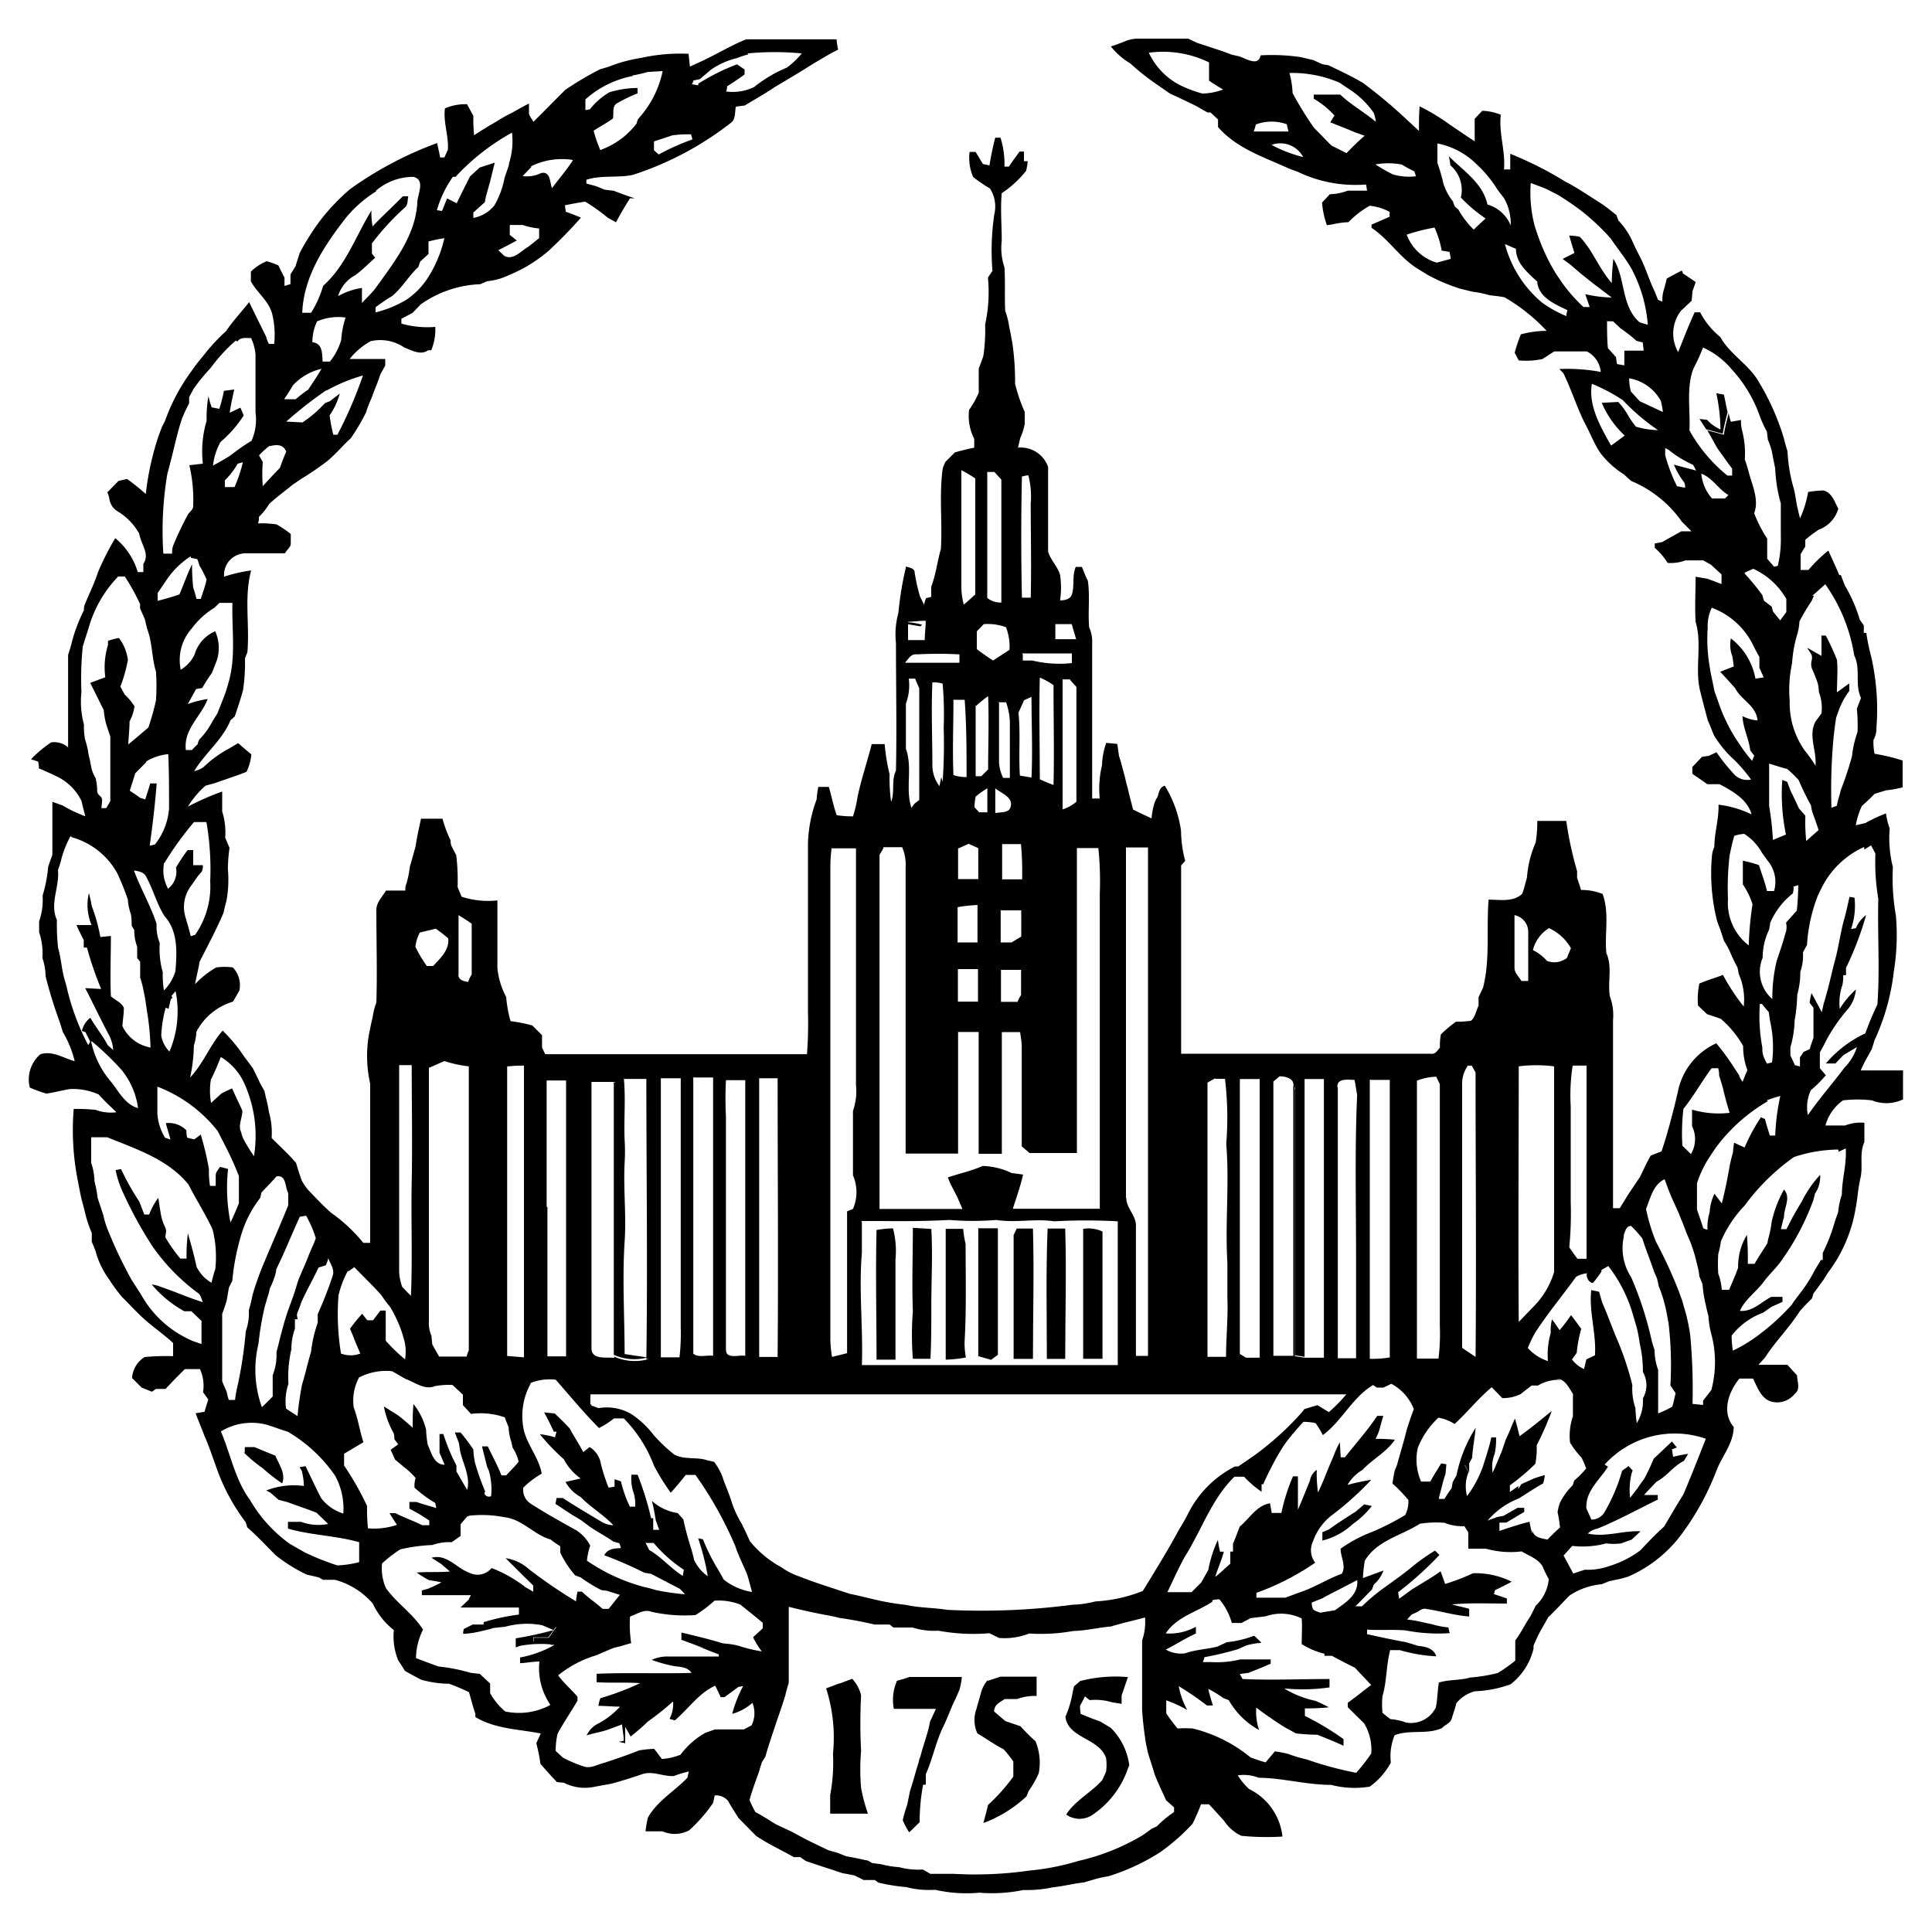 <?xml version="1.0" encoding="UTF-8"?> <svg xmlns="http://www.w3.org/2000/svg" id="Слой_1" data-name="Слой 1" viewBox="0 0 200 200"> <path d="M72.56,6.37c1.56-.72,3.12-1.67,4.68-2.3H86.6a7.9,7.9,0,0,0,.16,1.07c-.83.4-1.56.87-2.39,1.34C83,7.35,81.62,8.18,80.22,9c-1,.69-2.08,1.28-3.12,1.92l-.92.12c-.13.56,0,1.28-.5,1.66a32.91,32.91,0,0,1-10.16,5.4c-1.56.34-3.25,0-4.82.51V19l1,.27.92.37.93.11c.7.28,1.44.55,2.17.78h-.51c-.5.81-1,1.64-1.44,2.48l-.87-.48a18.22,18.22,0,0,0-2.33-1.66c-.7.11-1.4.24-2.09.38l.09.67c.55.19,1.08.4,1.57.61A47,47,0,0,1,56.75,26a15.15,15.15,0,0,1-4.09,2.49,6.4,6.4,0,0,1-2.23.62l-.7.31a11.43,11.43,0,0,0-6.18,2.09l-.84.88L41.55,33v.5a9.9,9.9,0,0,0,3.51.34,5.58,5.58,0,0,1-.42,2.42h-.33c-.79.56-1.67,0-2.45-.28a4.41,4.41,0,0,0-3.49-.66,7.12,7.12,0,0,0-2.17,1.84h3.68v.68l-.51.92c-.25.82-.6,1.56-.89,2.4a14.75,14.75,0,0,0-.6,1.56,22,22,0,0,1-1.56,2.64c-.84.76-1.56,1.65-2.45,2.38a31.77,31.77,0,0,1-2.71,1.85l-.88.6c-.81.67-1.67,1.28-2.43,2a6.35,6.35,0,0,1-1.05,1.32,1.72,1.72,0,0,1-.09.67,11,11,0,0,1,1.9.1,9.82,9.82,0,0,1,1.49,1v1c0,.35-.41.64-.6,1H25.43a2.24,2.24,0,0,0-2.24,2.22,1.27,1.27,0,0,0,0,.2A16.22,16.22,0,0,1,26,59.05c-.75,2.74-.14,5.65-.39,8.46l-.25.65a19,19,0,0,1-.2,3.28c-.25.92-.55,1.82-.86,2.73l-.44.39c-.81,2-2.64,3.42-3.76,5.26a2.3,2.3,0,0,0,1-.44,11.82,11.82,0,0,1,2.61-1.89l.94-.56c.45.39.9.78,1.37,1.16a5.26,5.26,0,0,1-.5,1.81c-1.08.43-2.2.78-3.31,1.18l-.93.25a9.5,9.5,0,0,0-1.83,2.17A27.79,27.79,0,0,1,23,81.94V84a7.16,7.16,0,0,1,.31,2.72c.16.34.3.7.45,1.06a16,16,0,0,0-.17,2.2,12.1,12.1,0,0,1-.15,3.29c-.11.39-.21.8-.3,1.22-.73,1.73-1.64,3.4-2.48,5.08-.13.78-.33,1.56-.47,2.31a9.66,9.66,0,0,1,2.19-1.73,6.27,6.27,0,0,1,1.73,0,2.69,2.69,0,0,1,.67,2.39l-.66,1.15a6.29,6.29,0,0,0-3.79,3.12,5.17,5.17,0,0,1-.26,1.41,16.82,16.82,0,0,1-.39,3.32c1.37-1.43,2.06-3.37,3.37-4.85a17,17,0,0,1,1.56,1.75c.45.61.59.84.9,1.25l.67.9q.38.75.75,1.56l.45.8.13.61a13.5,13.5,0,0,1,.33,1.56,7.83,7.83,0,0,1,.28,2.68c.84.86,1.75,1.67,2.53,2.59.17.59.36,1.19.57,1.78a4.86,4.86,0,0,0,.91,1.25c.7.73,1.37,1.45,2.14,2.12a16.75,16.75,0,0,1,3.34,3.12h.71V112.18a13,13,0,0,1-.12-5.13c.12-.56.22-1.14.37-1.7a6.86,6.86,0,0,1,.39-1.56c.1-3.13,0-6.4,0-9.6,0-.77.61-1.34,1-2h2a1.58,1.58,0,0,1,.11-.71,10.68,10.68,0,0,0,.36-1.77c.21-.7.4-1.42.6-2.12.13-1,.36-1.9.55-2.84h2.23A12.22,12.22,0,0,0,46.65,87a1.31,1.31,0,0,0,.1.61l.48.92a21.39,21.39,0,0,1,.14,3.3l.42,1a8.91,8.91,0,0,0,3.7.38v7a8.07,8.07,0,0,0,.91,3,13.24,13.24,0,0,0,.45,2.5,14.58,14.58,0,0,1,2.26.45l1,1v1.28l.33.69h27.1a42.69,42.69,0,0,0,.1-4.38V87.29a14.15,14.15,0,0,1,.9-4.54,9.29,9.29,0,0,1,.17-1.29H85.8c.3,1,.47,2,.82,2.93a11.76,11.76,0,0,0,1.68.12,12.49,12.49,0,0,0,.47-2c.39-1.86,1-3.63,1.47-5.48h1.34a20.63,20.63,0,0,0,.51,3.13A16.85,16.85,0,0,0,92.25,83c.4-1,0-2.22.5-3.23.09-4.41,0-8.81,0-13.19A8.41,8.41,0,0,1,93,63.45a34,34,0,0,1,.8-4.81c.34.14.9.16.89.67a19.54,19.54,0,0,0,.54,2.41l.43.89a2.89,2.89,0,0,1,.21-.69l.53-.13V60.73c.49-1.26.63-2.62,1-3.9.17-2.79-.2-5.62.2-8.39l.25-.61,1-1c.64-.17,1.3-.36,2-.48v-.92a5.22,5.22,0,0,1-.53-3,9.52,9.52,0,0,0,1-1.78V38.14c.17-.41.31-.83.47-1.25a18.12,18.12,0,0,0,.19-3.29,15.63,15.63,0,0,0,.29-4.87l.47-.69a25.46,25.46,0,0,1,.19-5.85,3.46,3.46,0,0,0-.45-2.68,13.72,13.72,0,0,1-1.74-1.19,5,5,0,0,1-.37-2.59H101l.75,1.25.68.14c.16-1,.35-1.92.6-2.87h.54a9,9,0,0,1,.41,3h.45c.34-.51.72-1,1.11-1.56H106v1h.39a6.27,6.27,0,0,1-.17,1A11,11,0,0,1,103.7,20c-.15,1.56,0,3.28,0,4.92a6.3,6.3,0,0,0,.28,2.76c.1,1.56,0,3,.08,4.51a7.69,7.69,0,0,1,.42,1.7c.13.53.21,1.08.31,1.56a27.69,27.69,0,0,1,.29,4.27,16.46,16.46,0,0,0,1,2.92v1.25a6.7,6.7,0,0,1-.46,1.45l-.24,1a3,3,0,0,1,3.12,2V57.1c.25.87,1,1.56,1.24,2.42a9.27,9.27,0,0,1,0,2.63c.45,0,1.07-.09,1.23-.64.28-.92,0-1.92.39-2.82H112c.19.47.39,1,.61,1.42.24,1.56,0,3.21.14,4.84a3.36,3.36,0,0,1,.31,1.56V82.66h.78a10.53,10.53,0,0,1,.24-3.45,7.57,7.57,0,0,1,.44-2.31l1.14.11c.06.4.12.83.18,1.26.24.69.39,1.39.6,2.11.09.4.18.81.31,1.23.15.74.37,1.45.54,2.19.64.32,1.28.62,1.92.92a7.32,7.32,0,0,1,.22-1.31,3,3,0,0,1,.39-.91c.14-.3.17-1.06.77-1.15A12.17,12.17,0,0,1,122.26,86a12.69,12.69,0,0,0,.43,3.12l-.42.47v19.49h25.86c.47.09.67-.35.93-.63a6.23,6.23,0,0,1,.1-1.37,13,13,0,0,1,1.56-1.31,11.67,11.67,0,0,0,1.56-.1c.44-.39.51-1,.78-1.56v-.88l.47-1c.75-3,.32-6.07.57-9.1,1.17,0,2.55.28,3.48-.61.21-.54.32-1.11.49-1.67a11.13,11.13,0,0,1,.9-3.63,12.93,12.93,0,0,0,.17-2.24h3a36.74,36.74,0,0,0,1.12,5.2v.69c.14.42.28.84.41,1.26a5.88,5.88,0,0,1,2.23.41c.73,2,.19,4.09.39,6.13.64,1.39.12,3,.36,4.46a5.53,5.53,0,0,1,.33,2.45v19.49h.7l.86-1.4.61-.91.62-.92c.36-.75.73-1.56,1.11-2.21l1.12-.44c.53-1.56.94-3.12,1.37-4.81.1-.42.19-.82.3-1.25a7,7,0,0,1,4-5.13,24.67,24.67,0,0,1,1.78,2.42l.59.9c0,.18.25.5.35.68.15-.41.32-.82.5-1.22a6.9,6.9,0,0,1-.44-2.5,10.58,10.58,0,0,0-2.31-2.81c-.47-.18-1-.34-1.42-.48l-.94-.89a7.6,7.6,0,0,1,.14-2.28c.8-.36,1.64-.58,2.44-.9a20.72,20.72,0,0,0,2.15,3.27,6.52,6.52,0,0,0-.53-3.4c0-.15-.09-.47-.11-.62-.26-.49-.51-1-.75-1.56a7.2,7.2,0,0,0-.65-1.2l-.39-1.19c-.13-.33-.25-.64-.36-1a20.22,20.22,0,0,1-.5-6.62,2.73,2.73,0,0,1,.25-.93c0-1.47.48-2.89.43-4.37a11,11,0,0,1,3.42,1c-.42-1.56-2-2.42-3.31-3.12h-1.26l-1.56-1.08V79.4l1-1.05.72-.11.78-.37A19.51,19.51,0,0,0,179.38,80a1.89,1.89,0,0,0,1.89.7,16.47,16.47,0,0,0-1.7-2,11.2,11.2,0,0,1-2.15-2.6c-.22-.53-.42-1.06-.64-1.56-.27-1-.53-2-.78-3-.58-2.34.23-4.85-.47-7.16-.1-1.56,0-3.12,0-4.68l1.26.22,1.42.54v-1l-1.09-1-.8-.45h-1.84a4.31,4.31,0,0,1-1.85.26,6.84,6.84,0,0,0-1.33-1.56v-.45l.75-.14,2-1.12h1.05l-1-1a12,12,0,0,0-5.22-4.2c-.25-.22-.5-.43-.74-.67a9.32,9.32,0,0,1-2.48-2.25c-.67-1-1.09-2.16-1.68-3.23-.8-1.65-1.34-3.38-2.13-5l-.42-.45a19.16,19.16,0,0,1,4.28.3,2.62,2.62,0,0,0-1.45-2.12h-3.37l-1.22.79a8.4,8.4,0,0,1-2.45.14l-.42-.79a15.86,15.86,0,0,1,.64-1.91,10.47,10.47,0,0,1,2.67-.36,19.08,19.08,0,0,0-4.37-3.48c-.5-.09-1-.15-1.56-.21a10.43,10.43,0,0,0-1.73-.36l-1.24-.3a18.89,18.89,0,0,1-3.38-1.42l-1.17-.72c-1.78-1.14-2.91-3-4.68-4.18v-.33l1.87-.81v-.51a5.55,5.55,0,0,0-2.06-.63A9.55,9.55,0,0,0,139.59,23a8.92,8.92,0,0,0-1.71.24l-.52.07a8.88,8.88,0,0,1-.5-2.34l.81-.87a5.24,5.24,0,0,0,1.84-.36h2c0-.16-.08-.48-.09-.64a13.8,13.8,0,0,1-7.07-1.31l-.89-.33c-2.58-1.18-5.45-2.09-7.37-4.31v-.78l-.78-.73H125l-1.22-.69c-.87-.43-1.76-.85-2.66-1.26l-1.24-.86A26,26,0,0,1,117,6.56a7.24,7.24,0,0,1-2-1.75c.44-.14.86-.3,1.3-.47A3.64,3.64,0,0,1,117.92,4H123l.93.44.92.3,1.73.57.94.35.66.15c.73.17,2.06,1.17,2.32-.08a20.14,20.14,0,0,1,4.18.19l1.27.3.95.43.61.1c1.2.58,2.42,1.14,3.59,1.84a50.71,50.71,0,0,1,4.44,3.71l1.35,1.25c0-.84,0-1.7.07-2.54a21.07,21.07,0,0,1,3.12,1.89c.86.57,1.71,1.17,2.58,1.73V12.3l.78-.83a5.5,5.5,0,0,1,1.92.41c-.22,1.92.5,3.74.33,5.66h.65V15.92a36.88,36.88,0,0,1,5.68,2.87c1,.51,1.91,1.11,2.83,1.7l1,.64c.52.36,1,.75,1.48,1.14l.21.56a7.94,7.94,0,0,1,1.56,2.4c.18.41.39.82.6,1.22.63,1.19,1,2.5,1.57,3.67l.37.92.45.19a3.68,3.68,0,0,1,.11-1.1c.11-.36.24-.85.34-1.29.52-.28,1-.56,1.57-.83l.12.31c.45.28.87.58,1.31.88l-.33.93-.09,1-1.12,1.06a3.87,3.87,0,0,0-.28,4.26c.56-1.39,1.09-2.78,1.71-4.12H176a8,8,0,0,0,2.09,2.56c1,1.82,3,2.87,4,4.68a25.08,25.08,0,0,1,2.59,5.85c.1.43.22.86.36,1.28a16.67,16.67,0,0,0,.64,3.84c.14.51.2,1,.3,1.56s.22,1,.36,1.56a11.36,11.36,0,0,0,.84-2.73,11.78,11.78,0,0,1,1.56-.16c.9.19,1.17,1.19,1.56,1.88a3.24,3.24,0,0,1-2,2.17,13.09,13.09,0,0,0-1.42,1.06v.71c-.17.25-.32.52-.48.78V59h.81a14.35,14.35,0,0,1,2.06-2c.38.84.77,1.67,1.13,2.53h.17c.12.34.26.7.4,1.06a16,16,0,0,1,1.56,3.57l.41.58v.78h.26a20.11,20.11,0,0,0,.47,2.31,24.5,24.5,0,0,1,.58,7.49,2.41,2.41,0,0,1-.31,1.28,6.23,6.23,0,0,0,.11,1.43,19.27,19.27,0,0,1,2.91.7v2.78a12.67,12.67,0,0,1-1.74.31l-1.16.36c-.43.44-.87.86-1.32,1.25a8.17,8.17,0,0,0-.63,2l1-.23c.7-.39,1.42-.73,2.13-1a6.58,6.58,0,0,0,.38,1.56,12.2,12.2,0,0,0,.33,4,22.32,22.32,0,0,0,.31,5,23.3,23.3,0,0,1-.21,5.78,23.16,23.16,0,0,1-2,7.15l-.28.91c-.23.4-.45.81-.67,1.21s-.33.69-.48,1H197v3a4,4,0,0,1-3.21.1,12.71,12.71,0,0,0-3,0,4.67,4.67,0,0,0-1.82,2.6H191a4.45,4.45,0,0,1,2-.28v2c-.55,1.17-.12,2.48-.4,3.68s-.3,2.19-.52,3.26a15.1,15.1,0,0,1-2.86,6.59l-.43.7-1.08,1.47a2.57,2.57,0,0,1-.15.5c-.43.42-.85.85-1.25,1.31-1.08,1.71-2.53,3.12-3.62,4.83l-.66.71h3c.33.37.66.73,1,1.09,0,.62.39,1.43-.22,1.9a2.34,2.34,0,0,1-2.34.85c-1.15-.25-1.56-1.56-2-2.41h-1.41c-1.14,1.39-1.86,3.51-.59,5,0,1.67-1.19,3-1.76,4.47a27.48,27.48,0,0,1-3.5,6.46,13.65,13.65,0,0,1-5.66,4.57l-.68.2-1.27.27-.8.32a7.16,7.16,0,0,0-3.31,1.16c-.75.75-1.48,1.56-2.21,2.25-.27.46-.52.93-.8,1.4a16.19,16.19,0,0,0-.73,1.56v.3a6.57,6.57,0,0,1-2.38,3.69,12.21,12.21,0,0,1-3.69.72,3.64,3.64,0,0,0-1.92,1.24c-.13.53-.3,1-.47,1.56s-.7.64-1,1c-1.56.72-3.32.13-4.92.75a5.7,5.7,0,0,0-.39,2.83,7.35,7.35,0,0,1-2.18,2.49,9.57,9.57,0,0,1-4-.18c-2.53,0-5-.71-7.5-.74a4.3,4.3,0,0,0-2.16-.25,6.16,6.16,0,0,0,1.17,1.42,6.23,6.23,0,0,1,3.45,4.92,26.48,26.48,0,0,1-4.27-.08,4.41,4.41,0,0,1-1.78-1.56c-.52-.56-1-1.12-1.56-1.7h-.82c-.26.69-.56,1.36-.87,2a20.38,20.38,0,0,1-3.42,3,22,22,0,0,1-5.3,2.45,11.74,11.74,0,0,0-1.31.28l-1.24.36c-1.09.12-2.15.4-3.24.51a12.19,12.19,0,0,1-3,.27,16,16,0,0,1-4.57.28,14.67,14.67,0,0,1-4.58-.3,9.41,9.41,0,0,1-3-.28,18.72,18.72,0,0,1-2.89-.47l-.34-.26H89.41l-.94-.47c-.4-.08-.81-.17-1.23-.23-1.26-.43-2.56-.83-3.82-1.27l-.58-.4h-.66c-1.29-.74-2.66-1.35-3.91-2.2l-1.83-1.86c-.36-.59-.75-1.17-1.08-1.78a1.68,1.68,0,0,0-1.37-.55l-.17.78a16.23,16.23,0,0,1-2.47,2.83,3.15,3.15,0,0,1-2.76.11H66.83a8.67,8.67,0,0,1,.25-1.44c1-1.75,2.75-2.71,4.09-4.12a3.93,3.93,0,0,1,.15-.64,12.17,12.17,0,0,0-1.56.47c-1.1.08-2.18-.56-3.27-.19s-2.16.71-3.25,1l-1.56.28a4.81,4.81,0,0,1-3.31-.39l-.72-.07c-.57-.61-1.15-1.24-1.7-1.88a19.94,19.94,0,0,0-.43-2.15l.46-1c-2.27-.45-4.68-.45-6.77-1.7v-.34c-.15-.42-.28-.88-.4-1.31s-.18-.63-.25-.92a19.93,19.93,0,0,0-2.08-.88,10.86,10.86,0,0,1-2.89-.42c-.56-.3-1.13-.59-1.68-.92-.22-.37-.45-.73-.69-1.09a6.53,6.53,0,0,1-.45-3.12A7.65,7.65,0,0,1,38.59,166a7.89,7.89,0,0,0-3.91-2.46H33.44l-.44-.25L31.74,163a16.78,16.78,0,0,1-3.2-2c-1-1-1.92-2-2.95-2.89a3.14,3.14,0,0,0-.17-.55,20.67,20.67,0,0,1-2.92-5.36c-.44-1.22-.84-2.44-1.36-3.62-.12-.33-.25-.64-.39-1s-.34-.85-.5-1.28l.92-.15.39-1.28-.54-.75a4.18,4.18,0,0,0-.32-2.39H19.14c-.68.66-1.34,1.34-2,2.05h-1l-.41.29c-.36-.14-.7-.29-1.06-.42l-1-1a2.78,2.78,0,0,1,1.3-2.17,24.17,24.17,0,0,1,2.95-.09v-1.36c-.91-.86-1.95-1.56-2.89-2.39s-1.56-1.56-2.4-2.38a17.33,17.33,0,0,1-1.31-1.78,8.9,8.9,0,0,1-1.44-3c-.13-.33-.25-.64-.38-.93v-.91a13.09,13.09,0,0,1-.76-2.37l-.33-1.26c-.11-.5-.2-1-.31-1.56a26.92,26.92,0,0,1-.47-7.65,18.81,18.81,0,0,1,2.27.09,4.48,4.48,0,0,0,2.15.25c-.63-.61-1.25-1.18-1.83-1.84a6.54,6.54,0,0,0-3-.56c-.81.14-1.56.34-2.42.47a13.11,13.11,0,0,1-1.72-.63,3.46,3.46,0,0,1,1.09-3.44c1.25-.41,2.39.4,3.56.71a10.64,10.64,0,0,0-1.22-3l-.31-1a48.31,48.31,0,0,1-1.48-4.78,6.17,6.17,0,0,0-.33-1.9,6.92,6.92,0,0,0-.34-2.67V95.37a6.68,6.68,0,0,0,.36-2.66,14.66,14.66,0,0,0,.58-3c.14-.4.28-.81.43-1.21V83l1.08.39A14,14,0,0,0,8.83,84.5c-.13-.52-.27-1-.38-1.56a5.48,5.48,0,0,0-2.56-2.56L5.08,80c-.36-.15-.7-.32-1.06-.46a1.9,1.9,0,0,0-.09-.71l-.72-.23A12.34,12.34,0,0,1,5.3,76.85a2.16,2.16,0,0,1,1.75.52V67.79c.15-.44.28-.88.39-1.33a16.76,16.76,0,0,1,1.25-3.29,1.37,1.37,0,0,1,.09-.6c.45-1.1,1-2.2,1.36-3.33a28.61,28.61,0,0,1,1.79-3.53,7.18,7.18,0,0,1,2.33,3.51h.58v-.86c.7-1-.24-2-.43-3.12a6.21,6.21,0,0,0-2.26-2.32,1.81,1.81,0,0,1-.83-1.28,2.37,2.37,0,0,0-.21-.67l1.15-1.18.89-.21a22.07,22.07,0,0,1,1.94,1.56,29.31,29.31,0,0,1,1.34-6.06l.34-.9.31-.6a19.74,19.74,0,0,1,2.72-5.13A17.73,17.73,0,0,1,21,36.89a19.3,19.3,0,0,1,2.41-2.62c.7-1.06,1.56-1.94,2.38-3,.43.88.85,1.75,1.28,2.61l.49,1a2.68,2.68,0,0,0,.28.72h.54a8.87,8.87,0,0,0-.21-3.12c-.35-1.34-1.56-2.17-2.2-3.36v-1a4.92,4.92,0,0,1,1.65-1.08,8.63,8.63,0,0,1,1.2.44q.3.63.63,1.26v.86l.62-.19v-1l.53-.86c.13-.46.28-.89.42-1.35a25.69,25.69,0,0,1,2.23-3.51,21.9,21.9,0,0,1,3-3.12,37.69,37.69,0,0,1,9-4.76c.11.5.22,1,.32,1.49H46c.09-.19.26-.58.36-.78.11-1.44-.49-2.84-.3-4.3a5.31,5.31,0,0,1,2.29-.43L49,12a17.14,17.14,0,0,0,.08,2c.74-.49,1.56-1,2.27-1.39a13.35,13.35,0,0,1,1.56-.89c.62-.33,1.23-.7,1.85-1v1c0,.23.35.67.46.89,1.1-1.09,2.2-2.22,3.3-3.31a33,33,0,0,1,3.58-2.12l.93-.28A15.09,15.09,0,0,1,66.35,6a18.52,18.52,0,0,1,4.93-.43l.14,1.32,1.06-.48m5-.78A7.79,7.79,0,0,0,76.33,6a8.16,8.16,0,0,0-2.7,1.19c-.4.34-.81.68-1.18,1l-.67.14c0,.13-.1.27-.16.39l.67.11V8.66a22.16,22.16,0,0,1,4-2l.79.53v.52c-.59.43-1.2.84-1.82,1.23a1,1,0,0,1-.1.53A5.05,5.05,0,0,0,78.08,9a14,14,0,0,1,3.37-2A8.47,8.47,0,0,0,83,5.53a29.31,29.31,0,0,0-5.62,0m41.53-.11A7.16,7.16,0,0,0,122.55,9a13.15,13.15,0,0,0,1.94.69,7,7,0,0,0,2.13-.42c-.49-.28-1-.61-1.46-.92V6.46a10.86,10.86,0,0,0-6.24-1m-53.4,2.4a10.3,10.3,0,0,0-4.92,2.43v1.11l.47-.09a7.17,7.17,0,0,1,2-1.75A9.82,9.82,0,0,1,66,9.11v.55a17.92,17.92,0,0,0-2.16,1.05c-.49.32-.28,1-.39,1.56-.64.46-1.32.82-2,1.26a14,14,0,0,0,.69,2,8.17,8.17,0,0,0,3.76-2.74,2.21,2.21,0,0,1,.17-.49,10.48,10.48,0,0,0,2.53-4.94l-1.56.09a13.58,13.58,0,0,1-1.56.36m68-.25a9.12,9.12,0,0,1,.33,2.08,36.4,36.4,0,0,0,2.2,3.57l1.82,1.86,1.56.78c.61-.63,1.22-1.24,1.88-1.8-.55-.19-1.08-.37-1.56-.59l-2-.8.43-.7A8.7,8.7,0,0,0,136,10.22a3.09,3.09,0,0,1,0-.43h2.74c1.13,1.07,2.48,1.82,3.69,2.82a4.39,4.39,0,0,0-.22-.92,8.81,8.81,0,0,0-2.44-2.39l-1.12-.75a12.44,12.44,0,0,0-5-1M130,12.89a3.48,3.48,0,0,1-.22.72h3.6l-.18-.75a4.67,4.67,0,0,0-3.13,0M69.64,14l-1.94.64c0,.31,0,.62,0,.92l.49.43a24.77,24.77,0,0,1,3.49-1.56l-.14-.52A11.34,11.34,0,0,0,69.7,14m-22.81,4.3a11.17,11.17,0,0,0-1.66,3.46l.53.08.52-1.3,1,.5c.44-.93.91-1.86,1.38-2.78l1-.92,1.56-.5c-.18.69-.34,1.38-.51,2.06-.13.43-.24.85-.36,1.27s-.11.56-.16.76L49,22v.56a3.69,3.69,0,0,0,2.17-1.28,9.14,9.14,0,0,0,1.06-2.86c.11-.32.22-.65.34-1a2,2,0,0,0,.14-.57A7.46,7.46,0,0,0,53,13.73a23.43,23.43,0,0,0-5.85,4.58M131.63,15a14.1,14.1,0,0,0,3.27,1.26A2.66,2.66,0,0,0,131.63,15m17.17-.2v2.07a17.19,17.19,0,0,1,.61,2.09,5.64,5.64,0,0,0,1,1.89,3.1,3.1,0,0,0,.21.55l.35.29a9,9,0,0,0,1.59,2.08c.4-.39.81-.78,1.23-1.15a15.64,15.64,0,0,1-2.56-2.17,3.37,3.37,0,0,0-1.09-3.34,6.16,6.16,0,0,0-.16-.94c1.56,1.56,3.52,2.79,4,5a3.72,3.72,0,0,1,2.41,2.17,5.44,5.44,0,0,0-.7-2.84c-.25-.31-.49-.62-.71-.93a12.45,12.45,0,0,0-2.18-2.62,7.87,7.87,0,0,0-4.23-2.14M55,17.29l-.9.94A3.34,3.34,0,0,0,56,17.92c1-.25.92,1,1.14,1.56.75-1,1.56-1.94,2.18-2.92a7.23,7.23,0,0,0-4.34.65M142.34,17c.61.38,1.22.74,1.86,1.06a6.06,6.06,0,0,0,2.37.19,3.33,3.33,0,0,0-.16-.51c-.46-.22-.89-.46-1.31-.71a7.53,7.53,0,0,0-2.76,0M39,19.77a12.74,12.74,0,0,0-3.12,2.69c-2.26,2.88-4.45,6.14-4.59,9.92h.91a10.75,10.75,0,0,0,1.25-2.79c2.35-2.09,3.37-5.15,5-7.8a7.74,7.74,0,0,0,.12,1.65c1-1.08,2.13-2.08,3.13-3.12h.57c-.11.4,0,.9-.4,1.2a26.09,26.09,0,0,0-3.37,3.68v1.05l.34.43c-.69.61-1.33,1.27-2.08,1.82A3.6,3.6,0,0,0,35,30.65a7.23,7.23,0,0,1,2.47-.84v1.56c.47-.53,1-1,1.42-1.56C40.79,27.15,43,24.42,43.2,21c0-.88.88-2.36-.39-2.69a5.94,5.94,0,0,0-3.94,1.47M158.46,19a13.41,13.41,0,0,0,.43,4.46c.11.31.21.63.32.95a20.65,20.65,0,0,0,1.84,3.89l.61.9a16.33,16.33,0,0,0,2.26,2.58h.64c-.14-.44-.31-.89-.45-1.33a13.17,13.17,0,0,0,2.73.35c-.85-.66-1.7-1.27-2.52-1.94-.51-.39-1-.81-1.48-1.23s-.73-.55-1.07-.83l1.21-.61c-.18-.61-.37-1.2-.53-1.81a7.91,7.91,0,0,1,1.09.13c1.35,1.42,2,3.32,3.31,4.79,0-.83.08-1.67.16-2.51,1.29,2,.79,4.93,2.73,6.58l.84.25a14.78,14.78,0,0,0-1.65-5.73c-.64-1.14-1.47-2.13-2.2-3.21a23.39,23.39,0,0,0-3-2.83,29.63,29.63,0,0,0-2.46-1.68l-1.22-.62c-.53-.22-1.08-.41-1.56-.6M52.77,23.31v1l.73.59c-.65.33-1.28.69-1.92,1l.63.59c.95.5,1.73-.54,2.49-.95l1.11-.89v-1a7.06,7.06,0,0,1-1.7-.36H52.79m92.83,1a4.73,4.73,0,0,0,3.12,2.9l1.43-.39c0-.19-.09-.53-.11-.72l-.82-.14a9.52,9.52,0,0,0-.74-2.38,19.16,19.16,0,0,0-2.87.73m-101.27.69v1.31l-.86.79-.19.56c-1,.91-1.67,2.14-2.71,3a18.57,18.57,0,0,0-1.72,1.17v.53A11.59,11.59,0,0,0,42.11,31a7.89,7.89,0,0,0,2.12-2.15A12.83,12.83,0,0,0,46,24.66a12.6,12.6,0,0,0-1.56.32m111.36.32a11.81,11.81,0,0,0,3.8,6,12.15,12.15,0,0,0,2.54,1.42,4.23,4.23,0,0,1,.11-.62c-1.28-.61-3-1.32-3.12-2.95-1-.94-2.19-1.89-2.2-3.39l-1.11-.48m-123,8a4.86,4.86,0,0,0-.48,2.15c1.07.11,1,1.17,1.06,2h.75a6.37,6.37,0,0,0,1.17-2.23,9.8,9.8,0,0,1,.45-2.33,5.64,5.64,0,0,0-3,.42m133.59-.09c0,.95,0,1.89.09,2.84l.84.93a5.68,5.68,0,0,0,.11.72l.75.13V36.3h2l-.09-.85-.66-.17A14.47,14.47,0,0,0,167.77,34l-.79-.74h-.58m-142,2a17.5,17.5,0,0,0-2.6,2.84,19.48,19.48,0,0,0-1.77,2.17l-.45.84v.64a16,16,0,0,0-.73,1.56c-.5,1.47-.8,3-1.19,4.46-.11.43-.2.83-.33,1.24a35.48,35.48,0,0,0-.42,8.3h.91a2.24,2.24,0,0,1,.11-.84,32.54,32.54,0,0,1,1.56-3.27c.23-.28.56-.51.51-.92a15.46,15.46,0,0,0-.4-4.12L21,48a11.11,11.11,0,0,1,.39-4.44A12.82,12.82,0,0,1,21.58,41a6.7,6.7,0,0,0,.34,1.17l.78.15a14.93,14.93,0,0,0,.48-1.86l1.07-.14c-.18.82-.36,1.56-.47,2.41l1.11-.53c.1.26.23.53.34.81a12.31,12.31,0,0,1-2.4,2.74,6.46,6.46,0,0,0-.78,2.45l1.2-.68.5-.3.87-.65c.45-.33.92-.64,1.42-.94a5.44,5.44,0,0,0,.41-2.95v-6A5.28,5.28,0,0,0,26,35c-.49,0-1.1-.13-1.42.35m151.76.52a22.35,22.35,0,0,1-1.06,2.34c-.73,2-.28,4.23-.39,6.34a16,16,0,0,0,3.93,4.68h.49v-.72c-.45-.58-.86-1.19-1.3-1.78s-.82-1.47-1.28-2.18l1.72.45c.12-.77.33-1.56.5-2.23a7.78,7.78,0,0,0,.23.89l1.05-.18a3.61,3.61,0,0,0,.11,1.08,9.38,9.38,0,0,1,.28,3c.15.42.28.84.4,1.28.36,1.39,1.1,2.88.57,4.3a15.18,15.18,0,0,0,1.35,2.63v2.07l.72.83.38-.1a12.11,12.11,0,0,0,.31-3.12V52.12a15.36,15.36,0,0,1-.58-3.62c-.12-.58-.23-1.14-.34-1.72a6.5,6.5,0,0,0-.42-1.25l-.1-.85a11,11,0,0,1-.72-1.56,14,14,0,0,0-2.91-4.87,8.31,8.31,0,0,0-3-2.28m-146,4c-.28.47-.57.92-.87,1.36h1.2a13.72,13.72,0,0,1,1.3-1c.47-.72.95-1.42,1.37-2.15a5.76,5.76,0,0,0-3,1.76m3.48.47a42.86,42.86,0,0,0-4.13,3.23l1.68.09a12.38,12.38,0,0,0,2.33-2l.53-.21c.33-.27.67-.52,1-.77A7.36,7.36,0,0,1,34.12,43,18.1,18.1,0,0,0,34.5,45h.43a43.56,43.56,0,0,0,2.64-6.13,17.74,17.74,0,0,0-3.77,1.56m134.85-1.25a5.16,5.16,0,0,0,.18,1.35l.91,1,2.4,1.12a7.07,7.07,0,0,0-.22-1.17,4.65,4.65,0,0,0-3.27-2.32m-1.91,7,1.45-1.07a10.07,10.07,0,0,1-2.38-3.39l1.71-.09a7.13,7.13,0,0,1,1.11,1.56c.24.36.47.7.72,1a9,9,0,0,0,2.29.36A22.14,22.14,0,0,1,168,41.43a18.6,18.6,0,0,0-3.21-1.7c-.38,2.28.9,4.46,2,6.41m-138.87,0a8.5,8.5,0,0,0-1.11,1c.11.17.29.51.39.68a17.52,17.52,0,0,0,0,2.51c.58-.64,1.17-1.28,1.78-1.9.2-.56.4-1.12.65-1.67-.29-.78-1-.75-1.68-.58m144.43.16v.78a17.53,17.53,0,0,0,1.22,3.21l.84.16a1.18,1.18,0,0,0-.09-.55,8,8,0,0,1-1.07-1.84l2.3.61-.31-.59a11.47,11.47,0,0,1-2.55-1.56l-.4-.22M24.6,48a7.36,7.36,0,0,1-1.32,1.72v.7h1a14.64,14.64,0,0,0,.86-2.57L24.6,48m77.6.82V61.9a2.15,2.15,0,0,0,1.46.47V49.65l-.72-.79h-.69m-2.73-.17V60.48a7.53,7.53,0,0,0,.25,2.11c.41-.34.8-.7,1.19-1.06v-12a12.48,12.48,0,0,0-1.41-.84m6.24.59q-.14,6.24,0,12.59h.91c.08-3.26,0-6.52,0-9.78a8.53,8.53,0,0,0-.25-2.89,5.28,5.28,0,0,0-.67.13m70.34-.28a4.47,4.47,0,0,0,1.11,2.55h1.34l.36-.35c-1.05-.61-1.65-1.78-2.81-2.22M19.75,57.58a8.68,8.68,0,0,0-2.6,2.59l-.83,1.22v.81c.76-.2,1.56-.42,2.26-.67.44-1.06.83-2.14,1.3-3.12A22.2,22.2,0,0,0,20,60.83,11,11,0,0,1,20.34,62h.44c.22-.65.45-1.31.61-2a12.16,12.16,0,0,0-.76-1.48,3.41,3.41,0,0,0-.21-.64l-.67-.14m160.88,1.66a23.89,23.89,0,0,1,1.81,2.21,5.26,5.26,0,0,0,.17.58l.81.62a2.51,2.51,0,0,0,.14.52l.72.89.64-.86V62a7.6,7.6,0,0,0-3.42-3.12l-.9.4m-168.42.46a12.46,12.46,0,0,0-3,5.25l-.61,1.92a32.92,32.92,0,0,0-.14,4.76A9,9,0,0,0,8.69,75a7.11,7.11,0,0,0,.12,1.56,8.32,8.32,0,0,1,.36,1.57c.13.48.22,1,.31,1.45a3.7,3.7,0,0,0,.41.95,5.52,5.52,0,0,1,.17,1.29c0,.44.28.5.44.75s0,.74,0,1.09H11l.42-.73V76.24c-.15-.42-.29-.85-.43-1.29a8.16,8.16,0,0,1-.25-1.44L9.34,70.69l1.56-.58a7.91,7.91,0,0,1,.28-3.35v-.42a7.54,7.54,0,0,1,1.13-.3,4.8,4.8,0,0,1,.93,2.26,14.91,14.91,0,0,1-.78,2.78l.46.83a5.6,5.6,0,0,1,1,1.21,4.48,4.48,0,0,1-.51,1.56c0,.8-.1,1.56-.13,2.38l.73-.6,1.35-1.15a25.26,25.26,0,0,0,.79-2.83,23.87,23.87,0,0,0,0-2.93c-.45-1.47-.36-3-.93-4.49L15,64.12l-.44-1c-.14-.31,0-.47-.08-.63a22,22,0,0,0-1.56-2.81h-.69m175.54,2-.24.55a21,21,0,0,0-1.25,2.09,6,6,0,0,1-.22,1.31,13,13,0,0,0-.54,3,13.38,13.38,0,0,0-.25,3.94,8.49,8.49,0,0,0,1.56,5.13,15.48,15.48,0,0,1,1.11,1.56c.14-1.56-.78-3.12,0-4.57l.62-.84a4.67,4.67,0,0,0-.26-2.19,8.62,8.62,0,0,0-.11-.87,16.26,16.26,0,0,0-.61-1.56c-.2-.58,0-.78,0-1.17s-.33-.64-.49-1l1.47.84V65.79H189a24.84,24.84,0,0,1,1.16,2.51c.11,1.12,0,2.25,0,3.37.42-.31.84-.62,1.28-.92v.78a7.46,7.46,0,0,0-1.13,2.12l-.23.64c-.11.61-.17,1.24-.25,1.84a58.59,58.59,0,0,0-.24,7.49l.55-.2c.09-.44.21-.87.34-1.29a2.66,2.66,0,0,1,.18-.61,33.32,33.32,0,0,0,1.06-3.25,10.59,10.59,0,0,1,.57-2.49,16.14,16.14,0,0,0-.07-2.41l.43-1.12c-.67-1.39,0-3-.7-4.39a17.43,17.43,0,0,0-3-7.38l-1.33,1.19M22.23,62.89a8.43,8.43,0,0,0-2.39,2.18,4.9,4.9,0,0,0-1.13,4.26,3.65,3.65,0,0,0,1.43-1.56,3.74,3.74,0,0,1,2.14-2.42,4.23,4.23,0,0,1,.17,3l-.51,1.31a14.46,14.46,0,0,0-1,1.56l-.64.11-.86,1.56a9.9,9.9,0,0,1,2.06-.53c-.67,1.8-2.52,3.12-2.26,5.28h.62l.61-.61a1.54,1.54,0,0,1,.16-.47,7.72,7.72,0,0,0,1.33-1.83c.17-.29.37-.6.56-.9.36-1,.84-2,1.12-3.12.81-2.7.34-5.54.42-8.3H22.72l-.52.5m155,0a4.35,4.35,0,0,0-.42,2.07A17.17,17.17,0,0,0,177,69.1c.12.82.32,1.56.48,2.46.12.31.23.63.36,1a17.69,17.69,0,0,0,1.82,3.86l.63.94a13.46,13.46,0,0,0,1.09,1.4l.22-.53-.42-.56c-.14-1.22-.75-2.31-.8-3.54a4.06,4.06,0,0,0,1.56.45c-.15-1.56-1.68-2.09-2.31-3.33-.5-.56-1-1.12-1.56-1.71l1.41-.55-.13-1a3.34,3.34,0,0,1-.17-1.9,6.74,6.74,0,0,1,2.54,4.16l.85-.12c-.14-.35-.3-.69-.44-1V68c-.25-.42-.47-.84-.67-1.26a7.78,7.78,0,0,0-4.32-3.85M94,64.42a7.1,7.1,0,0,1,1.45.25l-.17.17L94,64.62v1.64h1.73c0-.66.1-1.33.1-2-.61,0-1.2.09-1.8.1m7.81.25-.72.75v1.84c.54.41,1.1.8,1.68,1.18l1.7-1.11a5.48,5.48,0,0,0-.36-2.34,5.45,5.45,0,0,0-2.3-.32m7.41,0v1.56h2.15c-.14-.51-.3-1-.45-1.56h-1.7m-15.61,4h5.68v-.87a40.36,40.36,0,0,0-4.4,0c-.64-.1-.93.56-1.31.95m12.27-.95v.64h1a11.92,11.92,0,0,0,4.08.26v-1h-5.15m-11.75,2.5a5.39,5.39,0,0,1-.28,2.7v4.68c.72,2-.09,4.12.57,6.1l.29-.4.52-.41V71.25c-.14-.33-.3-.65-.42-1h-.68m13.58-.11c-.09,3.51,0,7,0,10.53.47.22.94.41,1.42.59.08-3.44,0-6.88,0-10.33a7.57,7.57,0,0,0-1.42-.79m2.36.15v13.5a4.36,4.36,0,0,0,1.43-.79V71.11c-.23-.25-.47-.51-.68-.78H110m-13.48.31c-.13,2.87,0,5.76,0,8.63a3.59,3.59,0,0,0,.73,2.11l.19-.94.14.5a55.42,55.42,0,0,0,.11-5.62,36.34,36.34,0,0,0-.11-4.55,3.06,3.06,0,0,0-1-.13M106,72.51l-.57,1.27c.23,2.15,0,4.34.15,6.51l1.2.2c.13-2.78,0-5.57,0-8.35l-.81.37m-7.27,0c0,2.58-.11,5.15,0,7.73a4.19,4.19,0,0,0,1.36.2c0-2.67,0-5.34-.2-8h-1.2M101,73v7.35h.59l.7-.7c0-2.53.1-5,0-7.58-.42.29-.84.62-1.23,1m2.36-.34v6.24a4.27,4.27,0,0,0,.43,1.56h.69V74.7a7,7,0,0,0-.39-2h-.94M15.13,78.91,14,80.05c-.18.59-.37,1.2-.57,1.8.36.23.73.48,1.07.74l.53.16c.19-.55.36-1.09.52-1.65h.67c-.17,2.15-.42,4.3-.72,6.44l.53-.11a6.83,6.83,0,0,0,1.47-3.71c0-1.87,0-3.76-.08-5.65a5.35,5.35,0,0,0-2.28.75m168,.14v4.48a29.44,29.44,0,0,1,.39,3.51l1.35-.56a20.62,20.62,0,0,1-.38-5.65l.52.2c.11.31.23.63.35.94.29.59.58,1.2.86,1.81l.66.75a19.12,19.12,0,0,0,.09,2.62l1.28-1.13c-.17-.54-.36-1.09-.54-1.56a4.19,4.19,0,0,1-.25-1,28.55,28.55,0,0,1-1.27-2.61A10.86,10.86,0,0,0,185,79.6c-.66-.17-1.3-.38-1.94-.58M101,82.44a8.54,8.54,0,0,0-.13,1.12l.5.53h.84V81.6a9.72,9.72,0,0,0-1.18.84m2-.86v2.59c.52-.11,1.36,0,1.56-.56.39-1.08-.93-1.47-1.56-2M17,89.26A3.94,3.94,0,0,0,17.4,92a2.24,2.24,0,0,0,.82-2.19A18.44,18.44,0,0,1,19.42,88H20v1.56h1a1.52,1.52,0,0,1-.1.65l-.4.46-.66.95a3.64,3.64,0,0,0-.65,3.29c.2.67.39,1.34.56,2l.45-.13a8.78,8.78,0,0,0,1.56-5.55,28.6,28.6,0,0,0-.39-6.13H20.08A34.22,34.22,0,0,0,17,89.37m162.53-2.83c-.2.66-.34,1.33-.48,2a28.52,28.52,0,0,0-.17,4.53,5.56,5.56,0,0,0,2.15,4.8,33.72,33.72,0,0,1,.39-4.26,7.92,7.92,0,0,0-1-2.06V89.1a13.56,13.56,0,0,1,1.66.45c.29.89.62,1.77.84,2.69h.73a3.38,3.38,0,0,0-.65-3.12l-.63-.88a5.24,5.24,0,0,0-1.82-1.92,4.24,4.24,0,0,0-1.11.24M7.3,86.56a10.34,10.34,0,0,0-.91,2.23A11.55,11.55,0,0,1,6,90.07c.18,1.73-.88,3.49-.11,5.16a23.12,23.12,0,0,0,.12,2.89c.33,1.09.36,2.26.7,3.36.13.4.22.82.32,1.24a25,25,0,0,0,2.1,5.47l.19-.32v-.09l-.48-.94-.36-.11a2.35,2.35,0,0,1,.87-1.37c.37.63.8,1.23,1.2,1.84.22.31.41.64.61,1l.56.5a4.1,4.1,0,0,0-.44-1.56c-.84-1.56-1.63-3.25-2.46-4.85l1.65.09A35.57,35.57,0,0,1,9,98.09H8.67v-.76c-.26-.54-.51-1-.75-1.57H9.48a5.34,5.34,0,0,1-.28-3.3c.13.45.22.9.31,1.37A17.87,17.87,0,0,1,10.39,97l1.09-.11c0,2.08-.09,4.18,0,6.24.44.41,1.09.63,1.34,1.2,0,.64-.11,1.27-.15,1.89a4,4,0,0,0,2.91,2.22,26.5,26.5,0,0,0-.35-3.68c-.11-.67-.18-1.36-.33-2a10.47,10.47,0,0,0-.39-1.56V99.56l-.31-.39V98a4.62,4.62,0,0,1-.3-1.72l-.27-.44a6.57,6.57,0,0,0-.07-1.17,6,6,0,0,1-.33-1.56,26.43,26.43,0,0,0-1.09-2.71,7.74,7.74,0,0,0-4.68-3.72m185.51,1A9.08,9.08,0,0,0,188.53,92c-.13.26-.27.54-.39.82a16.88,16.88,0,0,0-1.08,5l-.42.77a5,5,0,0,1-.27,2,8.7,8.7,0,0,1-.32,2.38,17,17,0,0,1-.27,2.66,11,11,0,0,1-.44,2.79q0,.42,0,.84c.16.33.32.66.46,1l.53.14v-.94l.37-.56.64-.3c.11-.39.25-.78.39-1.17v-3.12l-.4-.5a6.82,6.82,0,0,1,.2-1l.58,1.07.48.91.19-.87c.14-.43.25-.86.37-1.28.3-1.1.53-2.22.83-3.31s.53-2.64.86-3.93c.25-.85.43-1.71.62-2.56l.52.09a7.48,7.48,0,0,1-.36,3.25l.5-.1a3.43,3.43,0,0,1,1.06-1.36,32.58,32.58,0,0,1-2.08,5.47v.76h-.29a4.48,4.48,0,0,1-.08,1,5.65,5.65,0,0,0-.28,2.48,9.4,9.4,0,0,1,1.67-2,3.64,3.64,0,0,1-.8,2,17.69,17.69,0,0,0-2.25,3.24c-.22.42-.43.86-.68,1.27v1.65c.2.23.42.47.62.72a13.52,13.52,0,0,1-1.56,1.56,4.2,4.2,0,0,0-.3,2.57c1.17-1.71,2.55-3.26,3.78-4.91a5.3,5.3,0,0,0,1.3-2.14l-1.39.83c-.28.28-.57.57-.83.87h-1a12.15,12.15,0,0,1,4.09-3.12,31.77,31.77,0,0,1,1.25-3c.26-3.62,0-7.27.09-10.93a22.88,22.88,0,0,1-.3-4.68l-.45-.85-.69.43M86.1,87.7a15.84,15.84,0,0,0-.14,2v49.07a13.79,13.79,0,0,0,.17,1.7l1.56-.39V125.4l.61-.25a4.36,4.36,0,0,0,0-3.47V115a6.2,6.2,0,0,0,.31-2.7V87.82H86.1m5.35,0-.4.66v36.67h8.58l-.55-1.27-.67-1.29c-.11-.24-.2-.47-.29-.7,1.2-.42,2.45-.67,3.6-1.19a7.35,7.35,0,0,1,3,.73l1.19.16c-.27,1.2-.69,2.36-1.06,3.54h9V92.47a33.28,33.28,0,0,0-.15-4.68h-2.22v31.57h-4.9l-.81-.69V108.4c0-.52-.09-1-.17-1.56h-1.89v12.6h-2.4V106.83H99.18v12.59H93.75V89.77a4.58,4.58,0,0,0-.36-2.07H91.45m7.73.11V91h2.09v-3.2l-1-.45-1,.45m4.47-.45v3.68h2.07a31.72,31.72,0,0,0-.12-3.65H103.7M116.59,124c0,1.09,1.08,1.86,1,3v13.36h1.25V87.73h-2.28V124M13.84,90.05c.7,1.91,1.74,3.66,2.37,5.59a4.78,4.78,0,0,0,.33,2,8.56,8.56,0,0,0,.31,3,10,10,0,0,0,.12,1.89,4.68,4.68,0,0,0,1.19-2c.16-1.94.28-4.14-1.12-5.68-.8-1.25-1.16-2.7-1.86-4-.22-.56-.81-.67-1.34-.74m171.83,1.69a1.88,1.88,0,0,1-.09.7,7.73,7.73,0,0,0-2.34,3.06c0,.17-.08.5-.1.67a6.72,6.72,0,0,0-.67,2.92,3.73,3.73,0,0,0,1,4.27,16.32,16.32,0,0,1,.45-3.94c.2-.6.4-1.19.59-1.78s.24-.85.38-1.27a2,2,0,0,0,0-.92L186,94.27c.11-.88.13-1.75.16-2.64l-.63.19m-86.4,2.12v3.62h2.06V93.69a14.41,14.41,0,0,0-2.06.22m4.46.28v3.37h1.13l1-.61V94.24h-2.08m-56.17.48v6.1c-.11.62.58.77,1,.83a3,3,0,0,1,.36-.77V95.62c-.45-.31-.92-.62-1.39-.9m109.34,0v5.46c0,.55.46.94.72,1.37h.7v-5a1.76,1.76,0,0,0-1.4-1.81M43.44,96.56A4.54,4.54,0,0,0,43,98,12.21,12.21,0,0,0,44.19,100h.65c.74-.8,1.7-1.67,1.56-2.86a14.09,14.09,0,0,0-1.29-1l-1.67.4m115.25,1.81a4.82,4.82,0,0,1,1.45,1.12,2.09,2.09,0,0,0,2.08-.32c.12-.33.26-.66.4-1a5,5,0,0,0-2.27-2.07,3.73,3.73,0,0,0-1.66,2.26m-59.53,2v3.35h2.08v-3.37H99.16m4.46,0v3.39h1.74c0-.19.25-.53.34-.72v-2.59h-2.08M18.18,102.6l-.43.5.11.19-.17.14c-.09.33-.17.66-.23,1l-.31-.11a13.32,13.32,0,0,0-.46,2.87,3.12,3.12,0,0,0,.85,1.67,10.59,10.59,0,0,0,.64-6.24m164,1.28a17.91,17.91,0,0,0,.26,4.56,2.4,2.4,0,0,0,.11.87c.11.3.27.59.36.78l.53-.13a12.27,12.27,0,0,0-.2-4.27l-.14-.94c-.24-.28-.49-.56-.7-.84h-.22M9.44,107.83a9.19,9.19,0,0,0,2,4.09c.83,1,1.47,2.41,2.85,2.79a7.88,7.88,0,0,0-1.68-3.92,28.15,28.15,0,0,0-3.12-3m12.36,3.85a7.22,7.22,0,0,0,0,2.54l1.09-1c.36-.18.72-.35,1.09-.51.33.78.73,1.56,1.06,2.31,0,.75-.48,1.56-.12,2.23a2.5,2.5,0,0,0,.22.67,17.45,17.45,0,0,0,1.1,1.81,13.15,13.15,0,0,0-.93-7.38,6.12,6.12,0,0,0-2.5-2.89c-.3.77-.64,1.56-1,2.3m22.54-1.22v26.22a3.36,3.36,0,0,0,.26,1.56l.09.9.71,1.25h2.85a2.7,2.7,0,0,1,.22-.64V110.39a13,13,0,0,1-2.53-.55l-1.56.69m-3.12-.25v21.36a5.21,5.21,0,0,0,.31,1.56c.3.33.6.64.91.94.17-3.95,0-7.92.08-11.88s0-8,0-12H41.32m11.18.11v30l1.74.14V110.31a16.75,16.75,0,0,0-1.74.09m99.4,0a3.18,3.18,0,0,0-.54,1.72v27.41l1.39.94c.09-9.81,0-19.63,0-29.44l-.39-.71h-.46m5.32,0c0,8.82-.07,17.64,0,26.53L159,135a8.66,8.66,0,0,0,1.88-3.31V110.39a14.17,14.17,0,0,0-3.68,0m5.59,0a19.57,19.57,0,0,0-.19,4.12v9.92a36.54,36.54,0,0,1-.15,4.68c.26.41.56.81.85,1.2h.94v-20h-1.4m14.32.3c-1,1.36-1.84,2.86-2.89,4.18a21.11,21.11,0,0,0-.11,3.81l.89.87a3.07,3.07,0,0,0,.11-2.9v-1.7a9.82,9.82,0,0,0,3.89.33c-.27-.86-.5-1.72-.7-2.59-.13-.42-.24-.84-.39-1.27a2,2,0,0,0-.1-.76h-.64M63.71,112.18V112H61.23v27.57c0,1.24,1.56.89,2.35,1v-.13a5.2,5.2,0,0,0,3.56.25h-.23c.14-9.66,0-19.32,0-29H64.57v-.18l-.94.71m4.78-.55v28.84h1.93a21.72,21.72,0,0,0,.13-3.12V111.62H68.41m10.18,0v28.85H80.5c.08-9.63,0-19.24,0-28.85H78.59m47.21,0-.8.45v28.39h1.92c0-2,.22-4.06.14-6.11v-3.6c-.25-4.1.22-8.24-.12-12.34a33.64,33.64,0,0,0-.13-6.73h-1m2.54,0v28.48l.64.39h1.41V111.7h-2.06m5.71,1.06v27.63l1,.16h2V111.7H135c-.37.31-1,.5-1,1.09m4.49-.27v28.09h1.89V130.23c0-5.61-.14-11.26.11-16.88-.1-.55-.17-1.09-.27-1.56-.65,0-1.84-.23-1.78.78m3.36-.8v28.89a10.25,10.25,0,0,0,2.07-.14V111.79H142m4.68.38v28.47h2.23a20.44,20.44,0,0,0,.14-3.41v-25l-.37-.77a6,6,0,0,0-2,.41m-74.91-.37v28.63c.55.45,1.38.12,2.05.22V111.54h-2m60,.48v28.33h2.06V112.52c.18-.87-.77-1.1-1.42-1.1l-.64.54m-75.15,13v15.45h1.93V111.85H56.59v13.08m18.56-9.36v24.14c0,1.06,1.39.5,2,.65V111.82h-2a36.27,36.27,0,0,0,0,3.76m-58.86-3.12v2.84a5.46,5.46,0,0,0,.8,2.48l.56.19c-.16-.58-.33-1.14-.49-1.7a2.54,2.54,0,0,1,2.14.75,2.4,2.4,0,0,0,.08.75l.73.18.67-.5a29.71,29.71,0,0,1,.85,3.59,9.09,9.09,0,0,0,.11,1.72h.59v-1.09c0-.36.33-.66.45-.88l.83.22a18.07,18.07,0,0,0,.25,5.54c.33-.67.61-1.34.87-2v-2.81a33.07,33.07,0,0,0-1.4-3.1l-.8-1.56a14.53,14.53,0,0,0-6.24-4.59M183,114a17.79,17.79,0,0,0-5.44,4.89l-.61.92a11.39,11.39,0,0,0-1.28,2.68v2.73c.23.64.45,1.3.66,1.94l.43.15a5.29,5.29,0,0,1,.22-1.81,5.15,5.15,0,0,1,.5-1.92l.76,1c.3-1.17.54-2.34.75-3.52a15.15,15.15,0,0,1,.41-1.77c0-.24.08-.74.11-1l1.09.5a18.52,18.52,0,0,1,1.69-3.13l.42.18c.14.57.33,1.14.5,1.71h.56a22.67,22.67,0,0,1,.53-4.1c-.47.13-.93.28-1.39.45M9.44,117.6v2.77a6.31,6.31,0,0,1,.34,1.92,12.87,12.87,0,0,1,.33,1.73l.59,1.78a9.09,9.09,0,0,0,.59,1.83,44.42,44.42,0,0,0,2.34,4.87l1,1.56a11,11,0,0,0,5.43,4.8l.8.27v-2.39l-1.05-1h-.73a11.84,11.84,0,0,1-3.37-2.77,3.57,3.57,0,0,1,1,.27c1.44.48,2.82,1.11,4.29,1.56-.17-.36-.22-.81-.58-1A20.77,20.77,0,0,1,15.77,129a41.81,41.81,0,0,1-3-5.47,10.11,10.11,0,0,1-.8-2.4l.56-.11a26.44,26.44,0,0,0,1.89,3.37l.52,1.34h.5a6.79,6.79,0,0,1,.95-1.73c.09.61.18,1.23.29,1.84a5,5,0,0,0,.44,1.25c.16.41,0,.64,0,1a16.13,16.13,0,0,0,1.55,2.2h.64a19.17,19.17,0,0,1,.14-2.62c.32,1.14.65,2.28.89,3.45a3.87,3.87,0,0,0,1.56,1.67,12,12,0,0,1,.39-1.42,11.77,11.77,0,0,0-.18-3.65,3.87,3.87,0,0,0-.15-.56c-.75-1.56-1.66-3-2.45-4.54-2.11-2.61-5.4-3.66-8.4-4.89H9.44M190.29,119a15.11,15.11,0,0,0-4.57.77,22,22,0,0,0-5.09,5,12.61,12.61,0,0,0-2.48,3.72,10.29,10.29,0,0,1-.28,1.34,17.35,17.35,0,0,0,0,2,6.08,6.08,0,0,1,.37,1.69H179c.17-.42.35-.84.54-1.28s.25-.66.39-1a6.31,6.31,0,0,1,.91-3.41,29.46,29.46,0,0,1,.09,3h.7c.42-.73.88-1.42,1.33-2.12a4.83,4.83,0,0,1,.14-.66,10.23,10.23,0,0,0,.3-1.56,12.28,12.28,0,0,1,1.28-3.35c.74.84,0,1.88,0,2.82-.11.42-.22.84-.32,1.28h.58a29.73,29.73,0,0,1,1.56-2.82,11.7,11.7,0,0,1,1.92-2.8,3.1,3.1,0,0,1-.53,1.94l-.17.67a26,26,0,0,1-3.12,6c-.55.86-1.33,1.56-1.94,2.35-.78,1.11-2,1.88-2.54,3.12,1.28.11,2.18-.89,3.23-1.45h1.17v.52l-1.11.5c-.31.2-.61.42-.89.62a7.29,7.29,0,0,0-3.26,2.37,9,9,0,0,0,.13,1.56,15.77,15.77,0,0,0,2.87-1.78,23.15,23.15,0,0,0,3.24-3c.44-.7,1-1.31,1.45-2a15.28,15.28,0,0,0,.92-1.56l.63-1.05h.19v-.72a19,19,0,0,0,1.28-3.34l.32-.92a7.82,7.82,0,0,1,.38-1.79c0-1.56.51-3.12.4-4.78l-.73.35M26.94,124a11.77,11.77,0,0,0-2,3.93c-.13.42-.22.83-.33,1.25a23,23,0,0,0-.56,3.4l-.35.7-.23,1.34A14.74,14.74,0,0,1,23,136v7l.47,1.09a4.84,4.84,0,0,0,.22.83h.64a15.54,15.54,0,0,1,.31-1.68,43.19,43.19,0,0,0,.8-5.42,5.66,5.66,0,0,0,.32-2.2,12.73,12.73,0,0,0,.38-1.56,31.33,31.33,0,0,1,1.17-3.29c.84-2,1.72-4,2.53-6v-1.25c-.36-.65-.17-1.92-1.22-1.74-.51.59-1.06,1.14-1.56,1.67m143.31,1.56a19,19,0,0,0,1.06,3.54,48.35,48.35,0,0,1,2.36,5.12c.11.31.21.62.34.93l.17.61a18.78,18.78,0,0,1,.67,3,60.43,60.43,0,0,1,.24,7.12l1.09.11V145l.86-1.11a11.29,11.29,0,0,0,0-5.77,8.66,8.66,0,0,1-.3-1.89c-.17-.58-.28-1.15-.41-1.75s-.15-1-.21-1.56l-.33-.81a6.39,6.39,0,0,0-.25-1.29,14.44,14.44,0,0,0-1-3c-.12-.3-.23-.6-.34-.89s-.36-.86-.52-1.3c-.29-.67-.61-1.32-.89-2s-.39-1-.59-1.56c-1.22.6-1.45,1.94-1.94,3.12m-139.33.74c-.84,1.81-1.56,3.65-2.45,5.46a3.47,3.47,0,0,1-.25,1,7.1,7.1,0,0,1-.4.95l-.14.58c-.14.42-.25.84-.38,1.26a28.92,28.92,0,0,0-.67,3.92,11.42,11.42,0,0,0,.35,6.57c.39-.36.76-.74,1.12-1.11v-2.2a5.73,5.73,0,0,0,.39-2.39c.12-.44.23-.87.34-1.33.27-1.06.55-2.13.91-3.12.29-.81.59-1.56.84-2.46s.84-2,1.25-3.12c.23-.6.53-1.16.73-1.77a11.71,11.71,0,0,0-1-2.32l-.66.11m58.19.5v3.24c-.33,3.87.14,7.81,0,11.61h26.49V126.43a60,60,0,0,0-6.57,0c-2-.3-4,.18-6-.14a30.46,30.46,0,0,1-4.87,0c-2.31.12-4.68.14-6.93.11H89.11m79,1.56a5.52,5.52,0,0,0,.75,4.26,35.88,35.88,0,0,1,2.05,6.24,11.22,11.22,0,0,0,.37,1.29,6,6,0,0,0,.37,2.06v4.5a9.74,9.74,0,0,0,1.46-.69c.15-.45.23-.94.35-1.4l-.54-.8a37.34,37.34,0,0,0-.19-6.43c-.11-.58-.2-1.15-.34-1.73a13.35,13.35,0,0,0-.69-2.14,4.56,4.56,0,0,0-.14-.64c0-.15-.25-.62-.36-.92-.37-1.12-.83-2.21-1.18-3.34a11.27,11.27,0,0,0-1.17-1.31c-.54,0-.61.59-.78,1M33.67,131l-.7.22c-.56,1.2-1.22,2.35-1.77,3.57-.12.34-.24.7-.39,1.05s0,.54,0,.73h-.28v1a5.66,5.66,0,0,0-.36,2.08,12.42,12.42,0,0,0-.31,3.6,5.62,5.62,0,0,0-.25,2.57l1.19.77a30.68,30.68,0,0,1,.48-3.31c.13-.4.24-.83.35-1.23.18-.72.36-1.42.57-2.12a13.64,13.64,0,0,1,.69-3v-.89a42.1,42.1,0,0,0,1.56-4c.2-.64-.26-1.22-.47-1.79a2.79,2.79,0,0,1-.26.73m2.32.53a9.8,9.8,0,0,0-1,2.61,25.28,25.28,0,0,0,.26,6,2.84,2.84,0,0,0,2,0l-.56-1.31c-.15-.42-.32-.84-.51-1.25A15.89,15.89,0,0,1,37.49,136l.53.67h.6l.76-1h.55v3.12a17.67,17.67,0,0,0,2,1.93,4.7,4.7,0,0,0-.13-2.14,12.8,12.8,0,0,0-1.42-3.29,14,14,0,0,1-.93-1.25c-.89-1-1.86-1.9-2.77-2.87l-.64.47m129.74,0a11.17,11.17,0,0,1-.88,1.17c-.42,0-.75-.64-.62-1a3,3,0,0,0-1.12.36c-1.41,1.95-2.95,3.79-4.26,5.82a13.94,13.94,0,0,0-.74,1.56,4.88,4.88,0,0,0,2.08,1.35,8.16,8.16,0,0,1,.29-2.91,5.19,5.19,0,0,1,.13-1.41c.28.36.53.73.79,1.12a16.31,16.31,0,0,0,1.18-1.56c.37.46.7.94,1.06,1.42a14.19,14.19,0,0,0-.47,2.49c-.13.17-.36.51-.49.67a3,3,0,0,0,1.25,1c.08-.33.16-.67.24-1l.89-.42c.15-2.28-.63-4.48-.39-6.75l.82.17c.1.37.21.75.32,1.12.56,1.26,1,2.56,1.56,3.85a31.07,31.07,0,0,1,1.56,4.69,6.18,6.18,0,0,0,.32,2.38,12.39,12.39,0,0,0,.14,1.56,4.35,4.35,0,0,0,.63-2.56,2.74,2.74,0,0,0,0-2.74,12,12,0,0,0-.27-2.67c-.11-.58-.18-1.17-.32-1.73s-.36-1.25-.54-1.87a14.92,14.92,0,0,0-2.45-4.69l-.71.41M37.18,142.58a5,5,0,0,0-.56,3.12c.44,1.17.62,2.42,1,3.6l-2,1.19v1.22A30.4,30.4,0,0,1,38,155.9a19.65,19.65,0,0,0,.09,2.31,7.3,7.3,0,0,0,3-.36c-.27-.4-.52-.81-.77-1.21h.61c.91.47,1.86.79,2.78,1.25h.73v-.49l-1.06-.68-1-.55v-.69h.72c.68.24,1.37.42,2.07.63l-.12-.53A12.45,12.45,0,0,1,42.91,154a3,3,0,0,1,.11-1,6.85,6.85,0,0,0-1.14-1.08l-1-.84c-.14-.35-.3-.69-.44-1l.78-.56-.4-.54a1.74,1.74,0,0,0-.08-.64,9,9,0,0,1-1-2.74c.45.27.89.55,1.33.83s1.1.89,1.65,1.36c0-.81,0-1.56.08-2.45A6.89,6.89,0,0,1,44.11,148a10.48,10.48,0,0,0,.17,1.56c.38.81.63,2.06,1.75,2.07-.17-.4-.34-.82-.53-1.23v-1.95h.4a19.21,19.21,0,0,0,1.35,3.25v.63c.37.63.73,1.28,1.12,1.91.34-1.39-.44-2.7-.73-4l-.14-.89c-.14-.36-.29-.72-.41-1.06h.59A19.1,19.1,0,0,1,49,150.05a7.9,7.9,0,0,0,.17,1.36,24.84,24.84,0,0,0,1.06,3c-.28.33.33.67.61.46a6.91,6.91,0,0,0-.24-2.64l-.18-.41c-.17-.7-.36-1.39-.52-2.09h.59c.49,1,1,1.95,1.42,3h.49c.42-.47.9-.91,1.29-1.42a4.4,4.4,0,0,0-.62-1.44l-.13-.58a5.52,5.52,0,0,1-.29-1.56q-.21-.48-.39-1a7.43,7.43,0,0,0-3.5-.36l-.84-.91v-1.09l-1.08-1a7.65,7.65,0,0,0-1.85.13c-1.06.42-2.06-.42-3-.75l-1.39-.8a6,6,0,0,0-3.23.55m17.6.67a6.89,6.89,0,0,0-.73,4.93c.4,1.56,1.56,2.86,1.84,4.45A9.6,9.6,0,0,0,54.17,154,1.7,1.7,0,0,0,55,155.7c1.56,1,3.12,1.86,4.68,2.73A4.17,4.17,0,0,1,61.1,160a7,7,0,0,0-.34,1.56,19,19,0,0,0,5.91,2.72c.42.09.83.2,1.25.33a24.7,24.7,0,0,0,3,.43l-.53-.56-3-1.56-.68-.11A41.29,41.29,0,0,0,62.55,161c.35-.67,1.05-.72,1.72-.74a2.63,2.63,0,0,0-.16-.5l-.62-.18c-.8-.56-1.65-1-2.47-1.56l-.85-.64-1-.6-1.67-1.1.12-.61h.63c1.34.87,2.7,1.67,4.06,2.49a2.47,2.47,0,0,0,1.18.33c-1-1.09-2.34-1.84-3.38-2.92a4,4,0,0,1-1.57-1.56l1.57-.36a5.68,5.68,0,0,1-1.75-2,20.77,20.77,0,0,1-2.47-2.58,8.31,8.31,0,0,1,1.56.32l.16-.58h-.28c-.31-.7-.66-1.37-1-2l1.09.11q.82.75,1.56,1.56c.44.83.94,1.56,1.4,2.44l.66-.52a2.53,2.53,0,0,1,1.17,1.77A20.16,20.16,0,0,0,63,154l.62-.1v-.77l.66.22a12.94,12.94,0,0,0,.92,2.62h.56a4.49,4.49,0,0,0-.13-1.31,4.53,4.53,0,0,1-.26-2H66a30.46,30.46,0,0,1,1.4,4.5h.22v1.21h.62c-.12-.33-.23-.65-.36-1-.11-.7-.23-1.37-.4-2a5.14,5.14,0,0,0,2.67,1.26l.59.66a30.54,30.54,0,0,0,.84,3.12c.1.34.19.7.27,1.06h0a4.18,4.18,0,0,0,1.42,1.7,25.53,25.53,0,0,0-1-3.93l.5.11a20.19,20.19,0,0,0,1.56,3.12c.2.34.4.69.59,1.05a6.34,6.34,0,0,0,2.93,1.28q-.23-.87-.48-1.74c-.39-1-.91-1.95-1.25-3a38.71,38.71,0,0,0-4.13-7.38h-1c-.5.62-1,1.26-1.56,1.84a22.74,22.74,0,0,1-1.74-2.82,13.92,13.92,0,0,0-3.12-4.87h-1a9.07,9.07,0,0,1-1.56,1c-1.56-1.56-3-3.32-4.48-5a5.3,5.3,0,0,0-2.83.43m106.89-.42a4.22,4.22,0,0,0-2.38.59h-.66c-.37.29-.76.58-1.12.88a4.14,4.14,0,0,1-1.92.42c-.36-.39-.74-.76-1.09-1.12-1.39,1.15-2.52,2.59-3.84,3.8a4.44,4.44,0,0,0-1.67-.65,8.5,8.5,0,0,0-2.14,3.12,5.65,5.65,0,0,0,.34,3.49h.95c.36-.64.75-1.26,1.13-1.88l.54.09-.09,1c-.14.41-.27.84-.37,1.26s-.24.89-.33,1.33h.59a12.14,12.14,0,0,1,.75-1.12c0-.14.08-.43.09-.57a5.45,5.45,0,0,1,.39-.7,3.69,3.69,0,0,0,.82-1.18c.14.26.29.51.45.78a3.87,3.87,0,0,0-.16,2.49,11.56,11.56,0,0,0,1.66-3.12c.31-1,.64-1.95.85-2.95h.49a7,7,0,0,1-.14,1.7,3.58,3.58,0,0,0-.21,1.94c.33-.69.6-1.41.91-2.12.16-.43.3-.86.44-1.28l.29-.63c.24-.54.44-1.09.67-1.56.17.61.33,1.21.47,1.83,1.16-.83,2.23-1.72,3.34-2.62a31.86,31.86,0,0,1-1.56,3.55,8.87,8.87,0,0,1-.14,1.92,21.62,21.62,0,0,1-2.64,2.23v.69l.88-.61v.31c.09-.17.2-.34.31-.51l1.28-.58c.37-.14.76-.25,1.15-.36a5.23,5.23,0,0,1-.17.86c-.89.49-1.7,1.05-2.53,1.56A8.19,8.19,0,0,0,154,157.4l1-.36.64-.12,1.46-.83h.69v.42l-1.86,1.11h-.71v.86c1-.34,2.09-.7,3.12-.95a7,7,0,0,0,.29,1.24v-.39c.11.82,1,.86,1.56,1,.42-.44.86-.86,1.3-1.26a11.93,11.93,0,0,0-.25-1.57,5,5,0,0,1,.25-1,6.77,6.77,0,0,1,1.31-1.79l.17-.5a9.68,9.68,0,0,0,1.23-1.25,11.09,11.09,0,0,0-.48-1.12,8.58,8.58,0,0,1-1.19-1.56,6.31,6.31,0,0,1,.3-2.73v-2.31c-.42-.61-.81-1.56-1.69-1.56m-19,.65c-2.17,1.3-3.22,3.72-5.2,5.18a9.73,9.73,0,0,0-.75-1.24,5.92,5.92,0,0,0-1.26-.13,26.11,26.11,0,0,0-1.75,2.06c-.53.72-.65,1-1,1.56-.5.94-1,1.87-1.41,2.84h-.17v.78a10.73,10.73,0,0,1-1.81-1.56h-1c-2.38,2.31-3.41,5.56-5.15,8.3-.65,1.19-1.21,2.42-1.79,3.65h2.5l1-1,.73-1.3a13.13,13.13,0,0,1,1-3.12,8.33,8.33,0,0,0,.22,1.23h.39c-.23.89-.62,1.72-.89,2.61.55-.42,1-.89,1.56-1.36v-1.26h.28v-.81c.25-.6.47-1.19.7-1.78,1-.83,1.75-2.19,3.13-2.41l.18,1h1a19.42,19.42,0,0,1,1.2-3.79h.51v3.45c.44-1,.83-2,1.24-3a1.68,1.68,0,0,1,.71-1.12,14.13,14.13,0,0,0,.13,2.34c.59-1.19,1-2.42,1.56-3.64a11.26,11.26,0,0,1,.7-1.56l.09,1.56h.44c1.11-1.43,2.33-2.77,3.34-4.29h.63c-.11.35-.21.71-.3,1.05a5.35,5.35,0,0,1-.5,1.33,16.9,16.9,0,0,1,2,.09c-.87,1.29-2.31,2-3.35,3.12a4.4,4.4,0,0,0-1.56,1.56,22.22,22.22,0,0,1,2.46-.53,31.25,31.25,0,0,1-3.91,3.54,5.84,5.84,0,0,0-2.11,2.81,2.12,2.12,0,0,0,.22,2.23,26.35,26.35,0,0,1-6.09,3.12v.5h3l1.43-.53c1.56-.5,2.9-1.4,4.42-1.95.47-.84-.14-1.72-.13-2.59a14,14,0,0,1,3.12-1.68,26.4,26.4,0,0,0,3.56-1.8,2.93,2.93,0,0,0,.33-1.56,14.64,14.64,0,0,0-1.64-1.7,12.66,12.66,0,0,1,.24-1.37l.23-.57c.33-1.2.7-2.4,1-3.62.22-.71.46-1.43.74-2.15a5.06,5.06,0,0,0-2.33-2.62l-.81.39h-.69m-81.42,1v.75h.11v.11l.75.27a5,5,0,0,1,3.49.68,9.72,9.72,0,0,1,2.22,2.12,16.56,16.56,0,0,0,2.11,2c1.06.57,2.31.23,3.41.59l.72.17a5.94,5.94,0,0,1,1,1.94c.3.78.63,1.56.86,2.34a11.1,11.1,0,0,0,1,2.13c.3.6.58,1.21.85,1.81a10.92,10.92,0,0,0,3.27,2.7,6.81,6.81,0,0,0,1.84.94c1.39.56,2.81,1,4.22,1.47L88,165c.75.14,1.49.34,2.24.51a26.94,26.94,0,0,0,3.55.63c1.39.31,2.84.28,4.26.51a72.32,72.32,0,0,0,13-.53,10.33,10.33,0,0,0,2.34-.34,15.67,15.67,0,0,0,4.91-1.08c1.3-2.12,2.61-4.23,3.78-6.41.33-.52.61-1,.89-1.56a11,11,0,0,1,4.87-4.92h.34c.9-.62,1.84-1.23,2.7-1.93a30.43,30.43,0,0,0,4-3.8l.14-.21,1.36-.41,1.18.72a15,15,0,0,0,1.81-1.84H61.13m-38.26,3.85c1,2.34,1.47,5,3,7.07A14.7,14.7,0,0,0,30,159.82l1.56.89a27,27,0,0,0,3.36,1.34,10.21,10.21,0,0,0,2.26-.34v-2.06c-2.4-.69-5-.72-7.37-1.41v-.7h1.36a5.14,5.14,0,0,0,2.8.22l-1.21-1.17c-1-.39-2-.72-3-1.09l-.92-.24-.87-.76-.42-.2a7.79,7.79,0,0,1,3.91-.47,6.91,6.91,0,0,0-.22-1.56l-.23-.39.62-.1c.55,1.11,1.05,2.25,1.64,3.34a4.62,4.62,0,0,0,2.27,1.56,7.09,7.09,0,0,0-.86-3.93,15.39,15.39,0,0,0-4.89-4.54c-.75-.22-1.46-.51-2.21-.73a6.13,6.13,0,0,0-4.68.68m143.56,3.67c-.86,1.37-2.34,2.51-2.24,4.31l.52,1.17a1.56,1.56,0,0,0,1.31-.69,18.34,18.34,0,0,0,1.87-4.37l.67-.48.42.45s-.07.22-.1.28a7.06,7.06,0,0,0-.16,2.55l.78-1a9.82,9.82,0,0,1,.66-.93c.37-.69.71-1.41,1-2.11l1.89-1.79.5.62-.5.2.12.77c.53-.13,1.08-.24,1.56-.31l-.45.74c-1.09.52-1.73,1.57-2.82,2.14-.44.46-.88.91-1.3,1.38h1.42v.48c-2.06,1-4.06,2.12-6.24,3h0a2,2,0,0,0-1,.51c1.83.42,3.64-.33,5.46-.23l-.92.86c-.37.14-.73.25-1.08.39a5.76,5.76,0,0,1-1.56,0,9.23,9.23,0,0,1-3.51.26l-.9,1c.34.61.67,1.24,1,1.86l1.19-.39a6.94,6.94,0,0,0,2.17-.26l.59-.19a10.5,10.5,0,0,0,3-1.56c.79-.84,1.56-1.66,2.45-2.45.67-1.11,1.31-2.25,2-3.33.81-1.91,1.56-3.83,2.33-5.77a9.81,9.81,0,0,0-10.48,2.67M48.35,157l-.67.78V159l-.92.65a5.09,5.09,0,0,0-2,.29,17.68,17.68,0,0,0-3.32.45,12.86,12.86,0,0,0-1.89,1.46,5.07,5.07,0,0,0,.4,2.55c1.11,1.56,2.81,2.65,3.84,4.3a6.86,6.86,0,0,0-.73,2.94c.76.31,1.56.59,2.32.87a19,19,0,0,1,3.34.66l.95.11,1.07,1v1a6.77,6.77,0,0,0,1.56,1.89,6.8,6.8,0,0,0,4.68-.68A6.68,6.68,0,0,1,55.84,172c-.65,0-1.29.14-2,.17v-.59a11.18,11.18,0,0,0,3.58-1.31h-.41v-.31H55.24v-.42H56.8l.79-1.1L56,168.22a8.45,8.45,0,0,0-3.71.18l-1.22.13c-.51.17-1.05.28-1.56.4a10.61,10.61,0,0,1-1.56.21,1.18,1.18,0,0,1,.08-.52l.9-.45h1.13v-.24a21.69,21.69,0,0,1,3.66-.79v-.73H47.67l.87-.83c0-.11.16-.33.2-.45H43.67v-.49l.63-.17a13.84,13.84,0,0,0,1.4-.67c-.44-.09-.87-.16-1.31-.23a13.3,13.3,0,0,1-1.26-.78c1.14-.1,2.29,0,3.45-.11l-.91-.78-1-.64c1.56-.44,2.62,1.09,3.93,1.56a1.88,1.88,0,0,0,2.29-.5,14.09,14.09,0,0,1,3.53,2l.78.45v-.64c-.95-.92-1.9-1.87-2.86-2.83a4.67,4.67,0,0,1,2.44,1.16,51.82,51.82,0,0,0,4.85,3.31c0-.24.11-.72.14-1h.47c.67.64,1.44,1.15,2.14,1.78H63c.4-.47.79-1,1.17-1.45l-1.29-.41-.64-.09a15.84,15.84,0,0,1-2.12-1.3l-.58-.22A10.26,10.26,0,0,1,58,160.73v-.66c-.36-.23-.7-.45-1-.7-1.75-.5-2.93-2.11-4.79-2.31a12.09,12.09,0,0,0-3.6-.16m98.51.75c-1.94,1.3-4.59,1.78-5.84,3.93a15.36,15.36,0,0,0-.19,1.78l2.13-.78a3.52,3.52,0,0,1-1,1.45l-.2.52-1.7,1.73H141a19.37,19.37,0,0,1,2.4-2c.92-.67,1.86-1.32,2.75-2.06a20.23,20.23,0,0,1,2.4-1.7l.46.45a35.61,35.61,0,0,1-4.28,3.86l.11.67,1.29-.94c1-.64,2-1.18,3-1.9l.47,1.31a21.52,21.52,0,0,0,2.89-1.11,8.37,8.37,0,0,1,4,.88c-.56.31-1.14.59-1.72.87l-.12.41,1.34.45V166c-1.9,0-3.81-.09-5.69.09.59.17,1.2.28,1.79.46v.79c-1.56-.12-2.95-.56-4.43-.78-.39-.12-.7.19-1,.34l-.53.24-.47.51a13.27,13.27,0,0,1,1.76.32l.86.18a8.4,8.4,0,0,0,1.66.32,3.35,3.35,0,0,0,.14.59,17.42,17.42,0,0,1-4.56-.28c-1.34-.11-2.68,0-4-.08v.47c1.33.29,2.67.59,4,.82.41.13.83.24,1.24.38.75.09,1.65.22,1.92,1.09a16.08,16.08,0,0,1-3.77-.64h-1c-.41,1.56-.34,3.23-.8,4.78a9.65,9.65,0,0,0,0,1.7,7.82,7.82,0,0,0,.85.67,5.25,5.25,0,0,1,1.56.34,2.86,2.86,0,0,0,3.12-1.56c.17-.84.17-1.72.31-2.57,1-.33,2.19-.21,3.23-.52a17.53,17.53,0,0,0,2.87-.47,17.41,17.41,0,0,0,1.81-1.28v-2.1c.6-.78,1-1.67,1.56-2.48l.56-1.11a4.33,4.33,0,0,0,1.35-2.75,10.58,10.58,0,0,1-.64-1.31c-.47-.81-1.41-1.09-2.17-1.56a9.43,9.43,0,0,1-3.7-.28H152v-1.7l-.41-.63a5,5,0,0,1-2.06-.35,11.18,11.18,0,0,0-2.71.12m-80,1.94.39.76c1.28.73,2.22,1.9,3.48,2.68,0-.15.08-.48.1-.64a14.45,14.45,0,0,1-3.12-2.77h-.77M137,165.41l-1.2.48a1.33,1.33,0,0,0,.12.67c.13.22.55.28.72.39l1.56-.26c1.05-.77,2.44-1.56,2.3-3.12L137,165.38m-11.5.43c-1.56,1.05-3.72,1.56-4.82,3.28a5.59,5.59,0,0,0,3.12-.69v.7c-1.1.49-2.08,1.16-3.12,1.66a3.12,3.12,0,0,0,2,.39c1.08-.38,2.24-.42,3.33-.69L127,170a11,11,0,0,0,2.83-.67c.26.23.51.48.76.73a8.24,8.24,0,0,0-1.56.27l-.9.4a32,32,0,0,1-3.45.82,2.5,2.5,0,0,1-.16.51h.89a10.13,10.13,0,0,0,3-.28h3.13v.45l-1.33.56c-.33.13-.64.24-.95.38l-.92.12.29.52c3,.14,6,0,9,0v.87a19.89,19.89,0,0,1-4.69.11,10.25,10.25,0,0,0,3.23,1.28,14.78,14.78,0,0,1,1.39.67,20.49,20.49,0,0,1-2.48.11v.78a29.2,29.2,0,0,1,4,2.4v.69c-.89-.42-1.81-.78-2.71-1.14a20.67,20.67,0,0,1-2.22-.14l-1.22-.67c-1-.65-2-1.31-2.88-2a5.91,5.91,0,0,0,.29,2.32A8.07,8.07,0,0,1,127.2,176l-.56-.22a13,13,0,0,0-1.56-.95c.12.58.31,1.16.48,1.72h-.62a32.07,32.07,0,0,0-2.92-2,8.13,8.13,0,0,0,.89,2.47,12.78,12.78,0,0,0-2.18-1v1.35a19.22,19.22,0,0,0,1.17,1.56,13.53,13.53,0,0,1,1.56,0,15,15,0,0,1,6,3c.5.18,1,.36,1.56.51l.95-1.14a11.16,11.16,0,0,1,1.4.27,13.55,13.55,0,0,0,1.88.56,36.82,36.82,0,0,0,5.14,1.39,17.4,17.4,0,0,0,1.56-2,5.23,5.23,0,0,0-.74-3.12l-1.69-1.67v-.46c.83-.59,1.56-1.2,2.42-1.84-.55-.61-1.12-1.18-1.67-1.78-.8-.4-1.56-.79-2.39-1.24h-.78a.81.81,0,0,0,0-.22,7.68,7.68,0,0,1-2.35-1c0-.89.07-1.78,0-2.65a4.84,4.84,0,0,0-3.73-.22l-1.56.19-.94.5h-1a6.57,6.57,0,0,0-1.28-2.44,2.06,2.06,0,0,0-.74.09m-51.49,0A13.91,13.91,0,0,1,72,167.19a15.61,15.61,0,0,1-4.52-.33c-.8-.33-1.56.25-2.26.48a12.74,12.74,0,0,0,.12,2.76c-.39.1-.76.21-1.14.33l-.62.14c-.61.25-1.2.49-1.8.77a11.36,11.36,0,0,0-4,2.09c.59.81,1.35,1.45,2,2.21v.42c-.67,1.14-1.42,2.24-2.06,3.41a8.16,8.16,0,0,0-.2,1.78l.75.7a13.73,13.73,0,0,0,2.13.9c.72.28,1.44-.2,2.14-.36,1.2-.4,2.44-.81,3.62-1.29a11.78,11.78,0,0,1,1.56-.16l.8,1.05a6.38,6.38,0,0,0,1.92-.44A8.36,8.36,0,0,1,73,179.39l1-.36h3l.8-.42a2.83,2.83,0,0,0,.09-2.33,5.34,5.34,0,0,1-2.09,1.14,13,13,0,0,1,1.13-2.88l-.49.09L75,175.69H74.6c-.17-.41-.37-.8-.56-1.19-1.72.78-2.78,2.41-4.18,3.59l-.55-.15a3.36,3.36,0,0,0,.37-1.81,27.44,27.44,0,0,1-2.6,2.07,20.31,20.31,0,0,1-1.8,1.56c-.18-.34-.39-.68-.56-1v1.7l-.67-.15.52-.1c0-.57-.14-1.14-.17-1.7l-1.57.58c-.4.13-.81.22-1.21.31l-.89.24a2.58,2.58,0,0,1,1.14-1.19,8,8,0,0,0,2.31-1.78c-.75,0-1.56-.08-2.23-.08a3.39,3.39,0,0,1,.2-.79,28.83,28.83,0,0,0,4.12-1.56c-1.56-.11-3,0-4.51-.1v-.87c3.27-.14,6.55,0,9.83-.09-.42-.64-1.19-.61-1.84-.71a14.59,14.59,0,0,1-2.28-.64,3.77,3.77,0,0,1,1.65-.35h5.29v-.22c-.79-.28-1.56-.61-2.35-.94l.75.23c-.21-.21-.39-.45-.6-.68.72,0,1.45.11,2.17.12l.45.13a9.8,9.8,0,0,1,1.56.23,15.07,15.07,0,0,0,2.47.6,8.43,8.43,0,0,1-.9-1.46c.32-.32.68-.62,1-.93V168c-.76-.66-1.56-1.27-2.31-1.89A6.19,6.19,0,0,0,74,165.7m7.65.47v8.05a13.51,13.51,0,0,0-.36,1.31c-.28.89-.58,1.78-.89,2.66-.39,1.21-.83,2.43-1.17,3.66l-.36.58c-.09.3-.2.61-.28.92-.35,1-.74,2-1,3,.18.42.39.83.6,1.23.73.38,1.42.83,2.13,1.27l1.56.73,1.78.95,2.08,1,.87.25c.33.11.64.25,1,.38.75.12,1.57.32,2.25.45l.42.25.91.12a10.18,10.18,0,0,0,1.9.31,7.45,7.45,0,0,0,2.44.24l.78.45h2.45a39.14,39.14,0,0,0,7.8-.34,25.24,25.24,0,0,0,5.09-1,22.76,22.76,0,0,0,6.64-2.66l.94-.67.53-.25a11,11,0,0,1,1.78-1.48v-.48l-.83-.74c-.4-.92-.86-1.81-1.2-2.74-.17-.6-.36-1.17-.55-1.75s-.2-.84-.31-1.26c-.2-1.2-.34-2.4-.42-3.61v-7.18a5.67,5.67,0,0,0,.3-2.38c-1.17.32-2.36.57-3.51.93-1.31.11-2.59.44-3.92.47a18.81,18.81,0,0,1-4.56.26,6.93,6.93,0,0,1-3.12.46l-1-.49a19.87,19.87,0,0,1-5.28-.26,7.35,7.35,0,0,1-2.67-.33H92.48l-.39-.31H90.53q-1.82-.43-3.66-.69c-.5-.14-1-.23-1.57-.33-1.27-.25-2.54-.53-3.8-.85Z"></path> <path d="M177.67,40.71l.79.14c.13.61.24,1.21.38,1.81-.18.74-.38,1.47-.5,2.24l-1.72-.46-.69-1.07.78.09a4.32,4.32,0,0,0,1.39,1,18.37,18.37,0,0,0-.43-3.76Z"></path> <path d="M63.63,112.07l.94-.7v.17c.22,2.15,0,4.31.09,6.46a19.22,19.22,0,0,1,0,2.4c-.14,2.72.19,5.43,0,8.15-.25,3.87,0,7.8,0,11.62l2.2.33h.23a5.17,5.17,0,0,1-3.55-.25V112Z"></path> <path d="M134.05,112.66c0-.59.6-.78,1-1.09v28.89l-1-.16V112.66Z"></path> <path d="M94.54,127.11l1.87.11c.15,2.66,0,5.31,0,7.95,0,1.84,0,3.66-.09,5.49H94.5a31.21,31.21,0,0,1,0-4.93c-.11-2.89,0-5.79,0-8.68Z"></path> <path d="M97.94,127.21h1.77a9.77,9.77,0,0,0,.25,1.56c0,3.4.09,6.8-.11,10.2a8.53,8.53,0,0,0,.14,1.56,13.35,13.35,0,0,1-2.09.22V127.21Z"></path> <path d="M101.22,127.15h2.08v13.1l-.71.52-1.32-.38V127.13Z"></path> <path d="M105.25,127.18h1.68c.13,4.49,0,9,0,13.49h-2V127.85l.33-.69Z"></path> <path d="M108.49,127.18h1.78c.14,4.49,0,9,0,13.49h-1.9c0-4.51-.11-9,.08-13.52Z"></path> <path d="M112.13,127.21a3.38,3.38,0,0,1,2,.28v13.17h-2V127.21Z"></path> <path d="M90.74,140.75c0-4.48-.11-8.94,0-13.42a10.76,10.76,0,0,1,1.7-.17,9,9,0,0,1,.26,3.22v10.37Z"></path> <path d="M150.76,152.81a14.39,14.39,0,0,1,2-5c-.09,1-.29,2-.37,3.12l-.3.55v.95c-.16-.26-.31-.51-.45-.78a3.75,3.75,0,0,1-.81,1.19Z"></path> <path d="M25.34,150.38v-.58h1c.72.31,1.45.6,2.17.89.36.92,1.1,1.84.7,2.87a17.3,17.3,0,0,1-2-1.56,14.9,14.9,0,0,1-2-1.67Z"></path> <path d="M141.18,155.73l.83.17a9.11,9.11,0,0,1-2,1.89,7.06,7.06,0,0,1-3.12,1.69v-.86l.69-.3c.39-.28.78-.56,1.18-.82s1-.66,1.56-1l.94-.8Z"></path> <path d="M56,168.22a6.79,6.79,0,0,1,1.56.18l-.8,1.1H55.2v.42h1.85v.31a11.58,11.58,0,0,0-3.22.15l-.44.16v-.94a37.3,37.3,0,0,0,3.91-.85L56,168.18Z"></path> <path d="M70.54,169c1.3.31,2.61.62,3.89,1a13.16,13.16,0,0,1-2.17-.12c.2.23.39.46.59.68l-.75-.23-1.56-.58Z"></path> <path d="M111.89,174a14.8,14.8,0,0,1,4.87-.39c-.22.63-.42,1.27-.65,1.89v.88l-1-.16a5.75,5.75,0,0,0-2.3-.22l-.5-.39c-.1.22-.32.64-.45.86s0,.64,0,.95c.67.28,1.34.55,2,.77l1.12.67a6.62,6.62,0,0,1,1.92,3.88c-.14.33-.26.67-.39,1a9.49,9.49,0,0,1-3.37,4.1,2.39,2.39,0,0,1-2.77,0c.95-1.48,2.59-2.27,3.74-3.57.13-.3.27-.59.39-.87a5.07,5.07,0,0,0,0-1.41c-.72-2.09-3.9-2-4.21-4.26a11.23,11.23,0,0,0,.75-2.52l.14-.64.71-.61Z"></path> <path d="M86.94,174.27l1.28-.48a3.76,3.76,0,0,1,.92,1.71,55.14,55.14,0,0,0,0,5.75,22.27,22.27,0,0,0,0,3.83,17.5,17.5,0,0,0,.71,2.67H85.94v-1.92a18.12,18.12,0,0,0,.29-4.29,16.68,16.68,0,0,0-.71-6.76l1.35-.51Z"></path> <path d="M92.83,174c.43-.12.89-.24,1.32-.4h5.42a7.22,7.22,0,0,1-.25,1.33l-.38.88c-.48.94-.81,1.92-1.26,2.86-.78,1.56-1.12,3.37-1.84,5v1.08h-.28a21.06,21.06,0,0,0-.36,3.88l-1.08,1.06a8.44,8.44,0,0,1-.67-1.26,13.92,13.92,0,0,1,.45-1.56c.11-.49.21-1,.3-1.45.33-1,.58-2,.9-3a2.37,2.37,0,0,1,.18-.59c.31-1.22.78-2.39,1-3.62l.61-1.31H92.53a4.84,4.84,0,0,1,.31-2.86Z"></path> <path d="M102.25,174c.42-.14.86-.27,1.28-.43h3.78v2a5.09,5.09,0,0,0-2,.31h-1.29c-.5.33-1.13.61-1.11,1.29l1.17,1,1.56.53a19.14,19.14,0,0,0,1.56,1.56,5.86,5.86,0,0,1,.33,3.31,10.65,10.65,0,0,1-1.06,1.86l-.21.53a13.3,13.3,0,0,1-4.46,2.76c.16-.62.34-1.23.48-1.87a19.26,19.26,0,0,0,2.62-2.94v-1.56c-.31-.43-.62-.85-1-1.26-.94-.48-1.81-1.11-2.72-1.65a3.3,3.3,0,0,1-.12-2.47c.17-.62.36-1.25.53-1.87a3.17,3.17,0,0,1,.62-1.13Z"></path> </svg> 